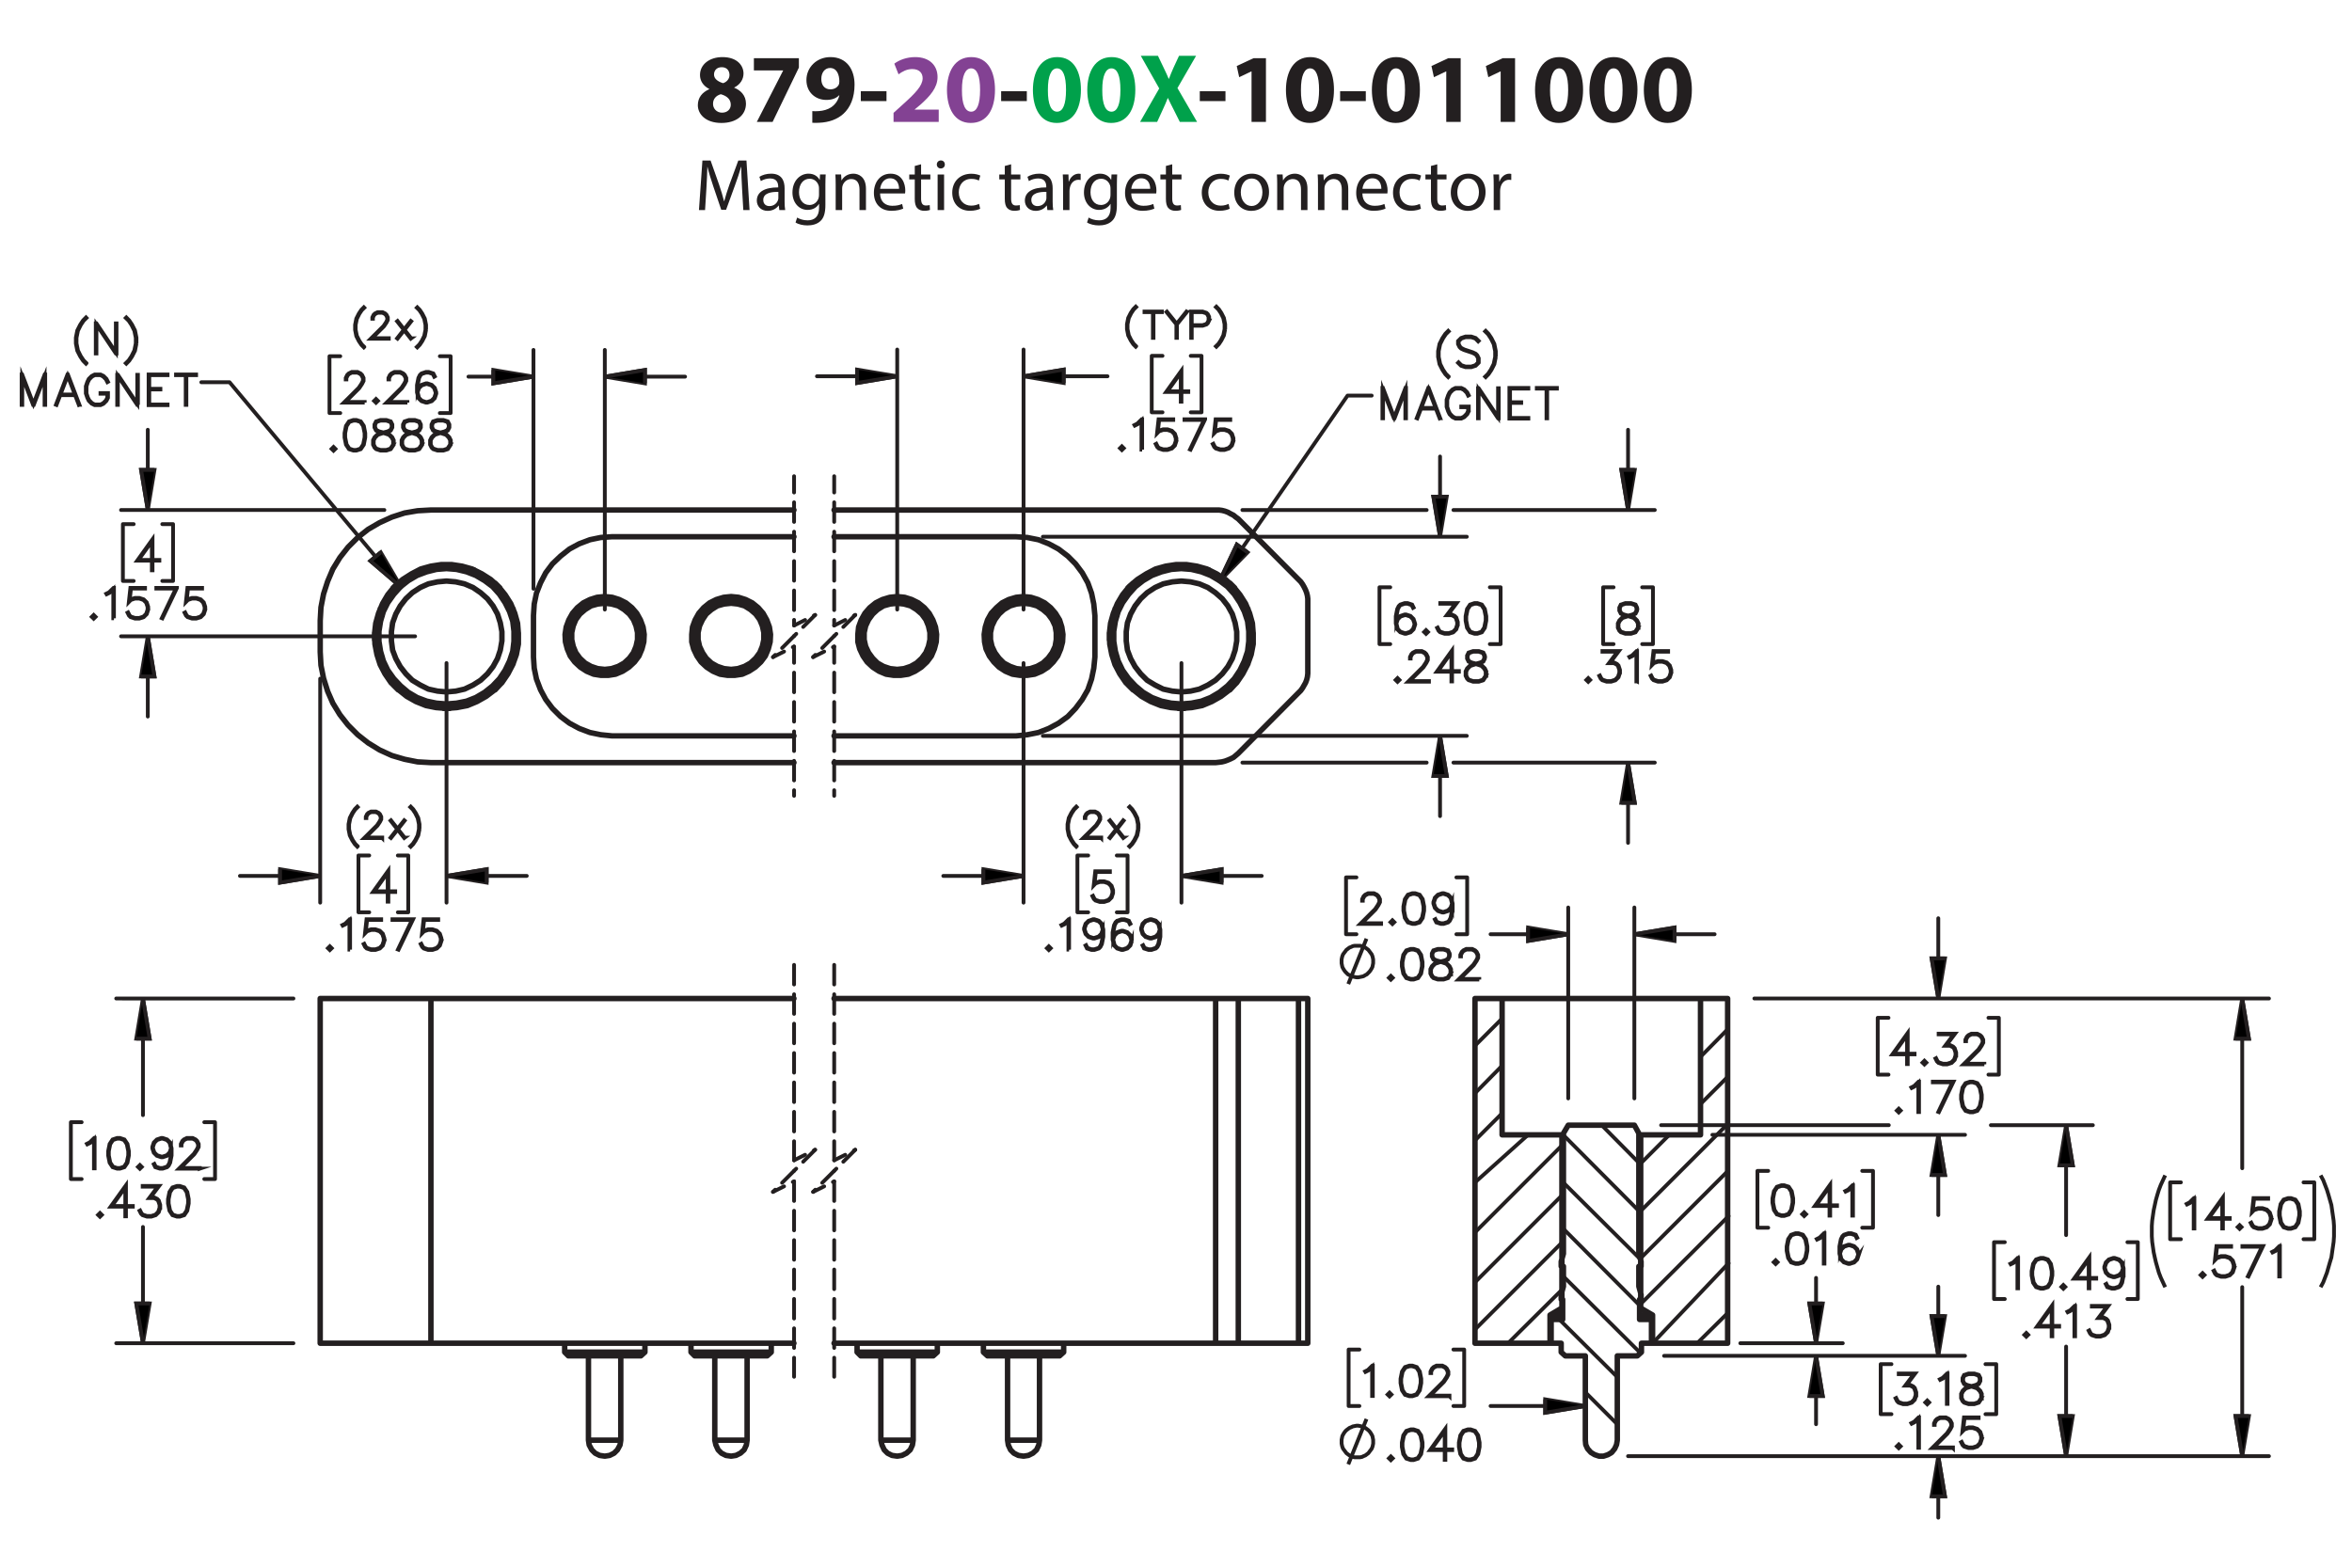 <?xml version="1.0" encoding="UTF-8"?><svg id="Layer_1" xmlns="http://www.w3.org/2000/svg" viewBox="0 0 432 288"><defs><style>.cls-1,.cls-2,.cls-3,.cls-4,.cls-5,.cls-6,.cls-7,.cls-8,.cls-9{stroke:#231f20;}.cls-1,.cls-3,.cls-5,.cls-6,.cls-7,.cls-8,.cls-9{fill:none;}.cls-1,.cls-3,.cls-5,.cls-6,.cls-8,.cls-9{stroke-linecap:round;stroke-linejoin:round;}.cls-2{stroke-width:.7px;}.cls-2,.cls-4,.cls-7{stroke-miterlimit:10;}.cls-3,.cls-4,.cls-5,.cls-6,.cls-7,.cls-8,.cls-9{stroke-width:.7px;}.cls-10{fill:#00a14b;}.cls-10,.cls-11,.cls-12{stroke-width:0px;}.cls-5{stroke-dashoffset:1.331px;}.cls-5,.cls-6,.cls-8,.cls-9{stroke-dasharray:0 0 3.6 1.8;}.cls-11{fill:#834293;}.cls-12{fill:#231f20;}.cls-8{stroke-dashoffset:.607px;}.cls-9{stroke-dashoffset:.491px;}</style></defs><path class="cls-12" d="m128.174,19.329c0-1.404.81-2.377,2.089-2.935v-.054c-1.135-.576-1.693-1.53-1.693-2.557,0-1.98,1.783-3.295,4.123-3.295,2.737,0,3.871,1.585,3.871,3.007,0,1.008-.54,1.998-1.692,2.575v.054c1.134.432,2.143,1.404,2.143,2.917,0,2.124-1.783,3.547-4.502,3.547-2.971,0-4.339-1.675-4.339-3.259Zm6.05-.09c0-1.026-.756-1.639-1.836-1.927-.9.252-1.422.9-1.422,1.747-.018.846.63,1.639,1.656,1.639.972,0,1.603-.63,1.603-1.458Zm-3.079-5.546c0,.792.72,1.296,1.657,1.585.63-.18,1.188-.756,1.188-1.494,0-.72-.415-1.44-1.422-1.44-.936,0-1.423.612-1.423,1.35Z"/><path class="cls-12" d="m146.735,10.687v1.728l-4.826,9.975h-2.899l4.826-9.417v-.036h-5.366v-2.251h8.265Z"/><path class="cls-12" d="m149.198,20.41c.342.036.648.036,1.188,0,.829-.054,1.675-.288,2.305-.72.756-.522,1.261-1.278,1.477-2.161l-.054-.018c-.522.54-1.278.846-2.341.846-1.98,0-3.655-1.386-3.655-3.655,0-2.287,1.837-4.213,4.412-4.213,3.007,0,4.429,2.305,4.429,5.042,0,2.431-.774,4.213-2.053,5.383-1.116,1.008-2.647,1.566-4.465,1.639-.468.036-.936.018-1.242,0v-2.143Zm1.656-5.87c0,1.009.54,1.873,1.657,1.873.738,0,1.26-.36,1.512-.774.09-.162.144-.342.144-.684,0-1.243-.468-2.467-1.71-2.467-.936,0-1.621.828-1.603,2.052Z"/><path class="cls-12" d="m162.826,16.754v1.818h-4.718v-1.818h4.718Z"/><path class="cls-11" d="m164.12,22.39v-1.656l1.512-1.369c2.557-2.287,3.799-3.601,3.835-4.969,0-.955-.576-1.711-1.927-1.711-1.008,0-1.891.504-2.503.973l-.774-1.963c.882-.666,2.251-1.206,3.835-1.206,2.647,0,4.106,1.548,4.106,3.673,0,1.963-1.423,3.529-3.115,5.042l-1.08.9v.036h4.411v2.251h-8.3Z"/><path class="cls-11" d="m182.752,16.484c0,3.619-1.458,6.104-4.447,6.104-3.025,0-4.357-2.719-4.375-6.032,0-3.385,1.44-6.067,4.465-6.067,3.133,0,4.357,2.791,4.357,5.996Zm-6.068.072c-.018,2.683.63,3.961,1.692,3.961s1.639-1.333,1.639-3.997c0-2.593-.558-3.961-1.657-3.961-1.008,0-1.692,1.278-1.674,3.997Z"/><path class="cls-12" d="m188.601,16.754v1.818h-4.718v-1.818h4.718Z"/><path class="cls-10" d="m198.538,16.484c0,3.619-1.458,6.104-4.447,6.104-3.025,0-4.357-2.719-4.375-6.032,0-3.385,1.44-6.067,4.465-6.067,3.133,0,4.357,2.791,4.357,5.996Zm-6.068.072c-.018,2.683.63,3.961,1.692,3.961s1.639-1.333,1.639-3.997c0-2.593-.558-3.961-1.657-3.961-1.008,0-1.692,1.278-1.674,3.997Z"/><path class="cls-10" d="m208.528,16.484c0,3.619-1.458,6.104-4.447,6.104-3.025,0-4.357-2.719-4.375-6.032,0-3.385,1.44-6.067,4.465-6.067,3.133,0,4.357,2.791,4.357,5.996Zm-6.068.072c-.018,2.683.63,3.961,1.692,3.961s1.639-1.333,1.639-3.997c0-2.593-.558-3.961-1.657-3.961-1.008,0-1.692,1.278-1.674,3.997Z"/><path class="cls-10" d="m216.699,22.39l-1.098-2.197c-.45-.846-.738-1.476-1.081-2.179h-.036c-.252.703-.558,1.333-.936,2.179l-1.008,2.197h-3.133l3.511-6.14-3.385-5.996h3.151l1.062,2.215c.36.738.63,1.333.918,2.017h.036c.288-.774.522-1.315.829-2.017l1.026-2.215h3.134l-3.422,5.924,3.602,6.212h-3.169Z"/><path class="cls-12" d="m225.087,16.754v1.818h-4.718v-1.818h4.718Z"/><path class="cls-12" d="m229.874,13.117h-.036l-2.232,1.062-.45-2.053,3.097-1.44h2.269v11.704h-2.647v-9.273Z"/><path class="cls-12" d="m245.014,16.484c0,3.619-1.458,6.104-4.447,6.104-3.024,0-4.357-2.719-4.375-6.032,0-3.385,1.44-6.067,4.465-6.067,3.133,0,4.357,2.791,4.357,5.996Zm-6.067.072c-.019,2.683.63,3.961,1.692,3.961s1.639-1.333,1.639-3.997c0-2.593-.559-3.961-1.657-3.961-1.008,0-1.692,1.278-1.674,3.997Z"/><path class="cls-12" d="m250.862,16.754v1.818h-4.718v-1.818h4.718Z"/><path class="cls-12" d="m260.8,16.484c0,3.619-1.459,6.104-4.447,6.104-3.025,0-4.357-2.719-4.376-6.032,0-3.385,1.44-6.067,4.466-6.067,3.133,0,4.357,2.791,4.357,5.996Zm-6.068.072c-.018,2.683.631,3.961,1.692,3.961,1.062,0,1.639-1.333,1.639-3.997,0-2.593-.558-3.961-1.656-3.961-1.009,0-1.692,1.278-1.675,3.997Z"/><path class="cls-12" d="m265.64,13.117h-.036l-2.232,1.062-.45-2.053,3.097-1.44h2.269v11.704h-2.647v-9.273Z"/><path class="cls-12" d="m275.63,13.117h-.036l-2.233,1.062-.45-2.053,3.098-1.44h2.269v11.704h-2.647v-9.273Z"/><path class="cls-12" d="m290.769,16.484c0,3.619-1.459,6.104-4.447,6.104-3.025,0-4.357-2.719-4.376-6.032,0-3.385,1.44-6.067,4.466-6.067,3.133,0,4.357,2.791,4.357,5.996Zm-6.068.072c-.018,2.683.631,3.961,1.692,3.961,1.062,0,1.639-1.333,1.639-3.997,0-2.593-.558-3.961-1.656-3.961-1.009,0-1.692,1.278-1.675,3.997Z"/><path class="cls-12" d="m300.759,16.484c0,3.619-1.458,6.104-4.447,6.104-3.024,0-4.357-2.719-4.375-6.032,0-3.385,1.44-6.067,4.465-6.067,3.133,0,4.357,2.791,4.357,5.996Zm-6.067.072c-.019,2.683.63,3.961,1.692,3.961s1.639-1.333,1.639-3.997c0-2.593-.559-3.961-1.657-3.961-1.008,0-1.692,1.278-1.674,3.997Z"/><path class="cls-12" d="m310.749,16.484c0,3.619-1.459,6.104-4.447,6.104-3.025,0-4.357-2.719-4.376-6.032,0-3.385,1.44-6.067,4.466-6.067,3.133,0,4.357,2.791,4.357,5.996Zm-6.068.072c-.018,2.683.631,3.961,1.692,3.961,1.062,0,1.639-1.333,1.639-3.997,0-2.593-.558-3.961-1.656-3.961-1.009,0-1.692,1.278-1.675,3.997Z"/><path class="cls-12" d="m136.295,34.593c-.068-1.27-.149-2.795-.135-3.93h-.041c-.31,1.067-.689,2.201-1.148,3.457l-1.607,4.415h-.891l-1.472-4.335c-.432-1.283-.796-2.458-1.053-3.538h-.027c-.027,1.134-.095,2.66-.176,4.024l-.243,3.903h-1.121l.635-9.102h1.499l1.553,4.402c.378,1.121.689,2.12.918,3.065h.041c.23-.918.554-1.918.959-3.065l1.621-4.402h1.499l.567,9.102h-1.148l-.23-3.997Z"/><path class="cls-12" d="m143.138,38.59l-.095-.824h-.041c-.364.513-1.067.972-1.998.972-1.323,0-1.998-.932-1.998-1.877,0-1.58,1.404-2.444,3.93-2.431v-.135c0-.54-.148-1.512-1.485-1.512-.608,0-1.243.189-1.702.486l-.27-.783c.54-.351,1.323-.581,2.147-.581,1.998,0,2.485,1.364,2.485,2.674v2.444c0,.567.027,1.121.108,1.566h-1.08Zm-.176-3.335c-1.296-.027-2.768.203-2.768,1.472,0,.77.513,1.135,1.121,1.135.851,0,1.391-.54,1.58-1.094.041-.121.067-.256.067-.378v-1.134Z"/><path class="cls-12" d="m151.657,32.054c-.027.473-.054 1-.054,1.796v3.794c0,1.499-.297,2.417-.932,2.984-.635.594-1.553.783-2.377.783-.783,0-1.647-.189-2.174-.54l.297-.905c.432.27,1.107.513,1.917.513,1.215,0,2.107-.635,2.107-2.282v-.729h-.027c-.365.607-1.067,1.094-2.08,1.094-1.621,0-2.782-1.377-2.782-3.187,0-2.215,1.445-3.471,2.944-3.471,1.134,0,1.755.594,2.039,1.134h.027l.054-.986h1.04Zm-1.229,2.58c0-.203-.014-.378-.067-.54-.216-.689-.797-1.256-1.661-1.256-1.134,0-1.945.959-1.945,2.472,0,1.283.648,2.35,1.931,2.35.73,0,1.391-.46,1.647-1.215.068-.203.095-.432.095-.635v-1.175Z"/><path class="cls-12" d="m153.491,33.823c0-.675-.014-1.228-.054-1.769h1.053l.068,1.081h.027c.324-.621,1.081-1.229,2.161-1.229.905,0,2.309.54,2.309,2.782v3.903h-1.188v-3.768c0-1.053-.392-1.931-1.513-1.931-.783,0-1.391.554-1.593,1.215-.054.148-.081.351-.081.554v3.93h-1.188v-4.767Z"/><path class="cls-12" d="m161.645,35.539c.027,1.607,1.053,2.269,2.242,2.269.851,0,1.364-.148,1.81-.337l.203.851c-.419.189-1.134.405-2.174.405-2.012,0-3.214-1.324-3.214-3.295s1.161-3.524,3.065-3.524c2.134,0,2.701,1.877,2.701,3.079,0,.243-.027.432-.041.554h-4.591Zm3.484-.851c.014-.756-.31-1.931-1.647-1.931-1.202,0-1.728,1.107-1.823,1.931h3.47Z"/><path class="cls-12" d="m169.178,30.177v1.877h1.702v.905h-1.702v3.525c0,.81.23,1.269.892,1.269.31,0,.54-.041.689-.081l.054.892c-.23.094-.594.162-1.053.162-.554,0-1-.176-1.283-.5-.337-.351-.459-.932-.459-1.701v-3.565h-1.013v-.905h1.013v-1.566l1.161-.31Z"/><path class="cls-12" d="m173.539,30.218c.014.405-.284.73-.756.73-.418,0-.715-.324-.715-.73,0-.418.31-.743.743-.743.445,0,.729.324.729.743Zm-1.323,8.373v-6.536h1.188v6.536h-1.188Z"/><path class="cls-12" d="m180.033,38.347c-.31.162-.999.378-1.877.378-1.972,0-3.254-1.337-3.254-3.336,0-2.012,1.377-3.47,3.511-3.47.702,0,1.323.175,1.647.337l-.271.918c-.283-.162-.729-.31-1.377-.31-1.499,0-2.31,1.107-2.31,2.471,0,1.512.973,2.444,2.269,2.444.675,0,1.121-.176,1.458-.324l.203.891Z"/><path class="cls-12" d="m185.715,30.177v1.877h1.702v.905h-1.702v3.525c0,.81.23,1.269.892,1.269.31,0,.54-.041.689-.081l.054.892c-.23.094-.594.162-1.053.162-.554,0-1-.176-1.283-.5-.337-.351-.459-.932-.459-1.701v-3.565h-1.013v-.905h1.013v-1.566l1.161-.31Z"/><path class="cls-12" d="m192.372,38.59l-.095-.824h-.041c-.365.513-1.067.972-1.998.972-1.323,0-1.998-.932-1.998-1.877,0-1.58,1.404-2.444,3.93-2.431v-.135c0-.54-.148-1.512-1.485-1.512-.608,0-1.243.189-1.702.486l-.27-.783c.54-.351,1.323-.581,2.147-.581,1.998,0,2.485,1.364,2.485,2.674v2.444c0,.567.027,1.121.108,1.566h-1.08Zm-.176-3.335c-1.296-.027-2.768.203-2.768,1.472,0,.77.513,1.135,1.121,1.135.851,0,1.391-.54,1.58-1.094.041-.121.067-.256.067-.378v-1.134Z"/><path class="cls-12" d="m195.259,34.093c0-.769-.014-1.431-.054-2.039h1.04l.041,1.283h.054c.297-.878,1.013-1.432,1.81-1.432.135,0,.23.014.338.041v1.121c-.122-.027-.243-.041-.405-.041-.837,0-1.432.634-1.593,1.526-.027.162-.054.351-.054.554v3.484h-1.175v-4.497Z"/><path class="cls-12" d="m205.197,32.054c-.027.473-.054 1-.054,1.796v3.794c0,1.499-.297,2.417-.932,2.984-.635.594-1.553.783-2.377.783-.783,0-1.647-.189-2.174-.54l.297-.905c.432.27,1.107.513,1.917.513,1.215,0,2.107-.635,2.107-2.282v-.729h-.027c-.365.607-1.067,1.094-2.08,1.094-1.621,0-2.782-1.377-2.782-3.187,0-2.215,1.445-3.471,2.944-3.471,1.134,0,1.755.594,2.039,1.134h.027l.054-.986h1.04Zm-1.229,2.58c0-.203-.014-.378-.067-.54-.216-.689-.797-1.256-1.661-1.256-1.134,0-1.945.959-1.945,2.472,0,1.283.648,2.35,1.931,2.35.73,0,1.391-.46,1.647-1.215.068-.203.095-.432.095-.635v-1.175Z"/><path class="cls-12" d="m207.774,35.539c.027,1.607,1.053,2.269,2.242,2.269.851,0,1.364-.148,1.81-.337l.203.851c-.419.189-1.134.405-2.174.405-2.012,0-3.214-1.324-3.214-3.295s1.161-3.524,3.065-3.524c2.134,0,2.701,1.877,2.701,3.079,0,.243-.027.432-.041.554h-4.591Zm3.484-.851c.014-.756-.31-1.931-1.647-1.931-1.202,0-1.728,1.107-1.823,1.931h3.47Z"/><path class="cls-12" d="m215.307,30.177v1.877h1.702v.905h-1.702v3.525c0,.81.23,1.269.892,1.269.31,0,.54-.041.689-.081l.054.892c-.23.094-.594.162-1.053.162-.554,0-1-.176-1.283-.5-.337-.351-.459-.932-.459-1.701v-3.565h-1.013v-.905h1.013v-1.566l1.161-.31Z"/><path class="cls-12" d="m225.865,38.347c-.31.162-.999.378-1.877.378-1.972,0-3.255-1.337-3.255-3.336,0-2.012,1.378-3.47,3.512-3.47.702,0,1.323.175,1.647.337l-.271.918c-.283-.162-.73-.31-1.377-.31-1.499,0-2.31,1.107-2.31,2.471,0,1.512.973,2.444,2.269,2.444.675,0,1.121-.176,1.458-.324l.203.891Z"/><path class="cls-12" d="m233.088,35.269c0,2.417-1.675,3.47-3.255,3.47-1.769,0-3.133-1.296-3.133-3.362,0-2.188,1.432-3.471,3.241-3.471,1.877,0,3.147,1.364,3.147,3.363Zm-5.186.067c0,1.431.823,2.512,1.985,2.512,1.134,0,1.984-1.067,1.984-2.539,0-1.107-.554-2.512-1.958-2.512s-2.012,1.296-2.012,2.539Z"/><path class="cls-12" d="m234.585,33.823c0-.675-.014-1.228-.055-1.769h1.054l.067,1.081h.027c.324-.621,1.08-1.229,2.16-1.229.905,0,2.31.54,2.31,2.782v3.903h-1.188v-3.768c0-1.053-.392-1.931-1.513-1.931-.783,0-1.391.554-1.593,1.215-.055.148-.081.351-.081.554v3.93h-1.188v-4.767Z"/><path class="cls-12" d="m242.077,33.823c0-.675-.014-1.228-.055-1.769h1.054l.067,1.081h.027c.324-.621,1.08-1.229,2.16-1.229.905,0,2.31.54,2.31,2.782v3.903h-1.188v-3.768c0-1.053-.392-1.931-1.513-1.931-.783,0-1.391.554-1.593,1.215-.055.148-.081.351-.081.554v3.93h-1.188v-4.767Z"/><path class="cls-12" d="m250.231,35.539c.026,1.607,1.053,2.269,2.241,2.269.851,0,1.364-.148,1.81-.337l.203.851c-.419.189-1.135.405-2.175.405-2.012,0-3.214-1.324-3.214-3.295s1.161-3.524,3.065-3.524c2.134,0,2.701,1.877,2.701,3.079,0,.243-.027.432-.041.554h-4.591Zm3.483-.851c.014-.756-.31-1.931-1.647-1.931-1.201,0-1.728,1.107-1.822,1.931h3.47Z"/><path class="cls-12" d="m260.991,38.347c-.31.162-.999.378-1.877.378-1.972,0-3.254-1.337-3.254-3.336,0-2.012,1.377-3.47,3.511-3.47.702,0,1.323.175,1.647.337l-.27.918c-.284-.162-.73-.31-1.378-.31-1.499,0-2.31,1.107-2.31,2.471,0,1.512.973,2.444,2.269,2.444.675,0,1.12-.176,1.458-.324l.202.891Z"/><path class="cls-12" d="m263.987,30.177v1.877h1.701v.905h-1.701v3.525c0,.81.23,1.269.892,1.269.31,0,.54-.041.689-.081l.054.892c-.23.094-.594.162-1.053.162-.554,0-1-.176-1.283-.5-.338-.351-.459-.932-.459-1.701v-3.565h-1.013v-.905h1.013v-1.566l1.161-.31Z"/><path class="cls-12" d="m272.858,35.269c0,2.417-1.675,3.47-3.255,3.47-1.769,0-3.133-1.296-3.133-3.362,0-2.188,1.432-3.471,3.241-3.471,1.877,0,3.147,1.364,3.147,3.363Zm-5.186.067c0,1.431.823,2.512,1.985,2.512,1.134,0,1.984-1.067,1.984-2.539,0-1.107-.554-2.512-1.958-2.512s-2.012,1.296-2.012,2.539Z"/><path class="cls-12" d="m274.354,34.093c0-.769-.014-1.431-.054-2.039h1.04l.04,1.283h.054c.298-.878,1.014-1.432,1.81-1.432.136,0,.231.014.338.041v1.121c-.121-.027-.243-.041-.405-.041-.837,0-1.431.634-1.593,1.526-.027.162-.055.351-.055.554v3.484h-1.175v-4.497Z"/><path class="cls-2" d="m17.379,214.641h-.121v-5.377l-.69.7-.537.26-.059-.102.518-.264.804-.796h.085v5.579Z"/><path class="cls-2" d="m23.672,212.284l-.261,1.326-.551.817-.819.265h-.544l-.819-.265-.547-.817-.265-1.326v-.807l.265-1.327.547-.817.819-.272h.544l.819.272.551.817.261,1.327v.807Zm-.117-.019v-.769l-.265-1.302-.503-.759-.76-.253h-.511l-.76.253-.507.759-.261,1.302v.769l.261,1.301.507.759.76.253h.511l.76-.253.503-.759.265-1.301Z"/><path class="cls-2" d="m26.038,214.377l-.345.337-.345-.337.345-.345.345.345Zm-.166,0l-.18-.18-.18.18.18.18.18-.18Z"/><path class="cls-2" d="m31.519,212.284l-.261,1.326-.272.539-.286.278-.812.265h-.544l-.826-.265-.272-.546.106-.062.257.506.753.253h.511l.768-.253.239-.249.257-.51.265-1.301v-.939l-.151.451-.551.55-.812.271h-.279l-.812-.271-.551-.55-.268-.81v-.278l.268-.81.551-.546.812-.272h.279l.812.272.551.546.268,1.074v1.331Zm-.117-1.323l-.257-1.02-.503-.506-.768-.253h-.25l-.768.253-.503.506-.257.763v.249l.257.767.503.502.768.256h.25l.768-.256.503-.502.257-.759Z"/><path class="cls-2" d="m36.699,214.692h-3.828l2.729-2.717.518-.78.257-.514v-.494l-.257-.503-.246-.249-.507-.253h-1.022l-.503.253-.25.249-.257.503v.249h-.118v-.278l.268-.55.279-.275.551-.272h1.084l.547.272.279.275.272.55v.557l-.272.539-.532.795-2.539,2.529h3.545v.114Z"/><path class="cls-2" d="m18.706,223.19l-.345.337-.345-.337.345-.345.345.345Zm-.166,0l-.18-.18-.18.18.18.18.18-.18Z"/><path class="cls-2" d="m24.392,221.673h-1.256v1.781h-.121v-1.781h-2.692l2.813-3.926v3.805h1.256v.121Zm-1.377-.121v-3.427l-2.454,3.427h2.454Z"/><path class="cls-2" d="m29.425,221.886l-.268.81-.551.546-.811.265h-.805l-.811-.265-.287-.278-.265-.531.106-.059.261.517.243.249.768.253h.775l.768-.253.503-.506.257-.766v-.51l-.257-.766-.25-.238-.503-.257h-.896l1.58-2.101h-2.773v-.121h3.016l-1.58,2.101h.684l.551.272.279.286.268.81v.543Z"/><path class="cls-2" d="m34.663,221.098l-.261,1.326-.551.817-.819.265h-.544l-.819-.265-.547-.817-.265-1.326v-.807l.265-1.327.547-.817.819-.272h.544l.819.272.551.817.261,1.327v.807Zm-.118-.019v-.769l-.264-1.302-.503-.759-.76-.253h-.511l-.76.253-.507.759-.261,1.302v.769l.261,1.301.507.759.76.253h.511l.76-.253.503-.759.264-1.301Z"/><path class="cls-2" d="m253.67,169.727h-3.827l2.729-2.717.518-.78.257-.513v-.496l-.257-.502-.246-.249-.507-.253h-1.022l-.503.253-.25.249-.257.502v.25h-.118v-.279l.269-.549.279-.275.551-.272h1.084l.547.272.279.275.272.549v.558l-.272.539-.532.796-2.539,2.528h3.545v.114Z"/><path class="cls-2" d="m256.095,169.411l-.346.337-.345-.337.345-.345.346.345Zm-.165,0l-.181-.18-.18.18.18.179.181-.179Z"/><path class="cls-2" d="m261.575,167.318l-.261,1.326-.551.818-.819.264h-.543l-.819-.264-.548-.818-.264-1.326v-.807l.264-1.327.548-.817.819-.272h.543l.819.272.551.817.261,1.327v.807Zm-.117-.019v-.77l-.265-1.301-.503-.759-.761-.253h-.511l-.76.253-.507.759-.261,1.301v.77l.261,1.301.507.759.76.253h.511l.761-.253.503-.759.265-1.301Z"/><path class="cls-2" d="m266.813,167.318l-.261,1.326-.272.539-.286.279-.812.264h-.543l-.827-.264-.272-.547.106-.062.257.506.753.253h.511l.768-.253.239-.249.257-.51.265-1.301v-.939l-.15.451-.551.549-.812.272h-.279l-.811-.272-.551-.549-.269-.81v-.278l.269-.81.551-.547.811-.272h.279l.812.272.551.547.268,1.073v1.331Zm-.117-1.324l-.257-1.019-.504-.506-.768-.253h-.249l-.769.253-.503.506-.257.763v.249l.257.767.503.502.769.256h.249l.768-.256.504-.502.257-.76Z"/><path class="cls-7" d="m247.643,180.776l3.344-8.326m1.228,4.163v-.341l-.068-.341-.068-.273-.137-.341-.205-.273-.205-.273-.205-.273-.273-.205-.273-.205-.341-.137-.273-.137-.341-.068h-1.024l-.341.068-.273.137-.341.137-.273.205-.273.205-.205.273-.205.273-.205.273-.137.341-.068.273-.068.341v.682l.068.341.068.341.137.273.205.341.205.273.205.205.273.273.273.137.341.205.273.068.341.068.341.068h.341l.341-.068.341-.068.273-.068.341-.205.273-.137.273-.273.205-.205.205-.273.205-.341.137-.273.068-.341.068-.341v-.341"/><path class="cls-2" d="m255.806,179.637l-.346.337-.345-.337.345-.345.346.345Zm-.165,0l-.181-.18-.18.18.18.18.181-.18Z"/><path class="cls-2" d="m261.286,177.544l-.261,1.326-.551.817-.819.265h-.543l-.819-.265-.548-.817-.264-1.326v-.807l.264-1.327.548-.817.819-.272h.543l.819.272.551.817.261,1.327v.807Zm-.117-.019v-.769l-.265-1.302-.503-.759-.761-.253h-.511l-.76.253-.507.759-.261,1.302v.769l.261,1.301.507.759.76.253h.511l.761-.253.503-.759.265-1.301Z"/><path class="cls-2" d="m266.524,178.863l-.547.824-.819.265h-1.068l-.812-.265-.286-.278-.272-.546v-.817l.272-.55.547-.539.838-.278-.565-.136-.552-.278-.275-.554v-.558l.275-.56.831-.272h1.068l.827.272.278.56v.558l-.278.554-.552.278-.561.136.029.007.805.272.551.539.268.55v.817Zm-.117-.029v-.759l-.257-.502-.504-.514-.774-.253-.25-.069-.246.069-.775.253-.507.514-.253.502v.759l.253.502.242.249.769.253h1.035l.761-.253.507-.751Zm-.265-3.152v-.499l-.249-.487-.754-.253h-1.035l-.754.253-.249.487v.499l.249.495.504.245.768.198.768-.198.504-.245.249-.495Z"/><path class="cls-2" d="m271.704,179.952h-3.827l2.729-2.717.518-.78.257-.514v-.494l-.257-.503-.246-.249-.507-.253h-1.022l-.503.253-.25.249-.257.503v.249h-.118v-.278l.269-.55.279-.275.551-.272h1.084l.547.272.279.275.272.55v.557l-.272.539-.532.795-2.539,2.529h3.545v.114Z"/><path class="cls-2" d="m252.145,256.453h-.122v-5.377l-.69.7-.536.26-.059-.102.518-.264.805-.796h.085v5.579Z"/><path class="cls-2" d="m255.565,256.19l-.345.337-.346-.337.346-.345.345.345Zm-.165,0l-.18-.18-.181.18.181.18.18-.18Z"/><path class="cls-2" d="m261.047,254.097l-.261,1.326-.551.817-.819.265h-.544l-.819-.265-.547-.817-.265-1.326v-.807l.265-1.327.547-.817.819-.272h.544l.819.272.551.817.261,1.327v.807Zm-.117-.019v-.769l-.265-1.302-.503-.759-.761-.253h-.511l-.761.253-.507.759-.261,1.302v.769l.261,1.301.507.759.761.253h.511l.761-.253.503-.759.265-1.301Z"/><path class="cls-2" d="m266.228,256.505h-3.828l2.729-2.717.519-.78.257-.514v-.494l-.257-.503-.246-.249-.508-.253h-1.02l-.504.253-.25.249-.257.503v.249h-.117v-.278l.268-.55.279-.275.551-.272h1.084l.548.272.279.275.272.55v.557l-.272.539-.533.795-2.538,2.529h3.545v.114Z"/><path class="cls-7" d="m247.643,269.014l3.344-8.326m1.228,4.163v-.341l-.068-.341-.068-.341-.137-.273-.205-.341-.205-.273-.205-.205-.273-.205-.273-.205-.341-.137-.273-.137-.341-.068-.341-.068h-.341l-.341.068-.341.068-.273.137-.341.137-.273.205-.273.205-.205.205-.205.273-.205.341-.137.273-.068.341-.068.341v.682l.068.341.068.273.137.341.205.273.205.273.205.273.273.205.273.205.341.137.273.137.341.068h1.024l.341-.068.273-.137.341-.137.273-.205.273-.205.205-.273.205-.273.205-.273.137-.341.068-.273.068-.341v-.341"/><path class="cls-2" d="m255.806,267.911l-.346.337-.345-.337.345-.345.346.345Zm-.165,0l-.181-.18-.18.18.18.18.181-.18Z"/><path class="cls-2" d="m261.286,265.818l-.261,1.326-.551.817-.819.265h-.543l-.819-.265-.548-.817-.264-1.326v-.807l.264-1.327.548-.817.819-.272h.543l.819.272.551.817.261,1.327v.807Zm-.117-.019v-.769l-.265-1.302-.503-.759-.761-.253h-.511l-.76.253-.507.759-.261,1.302v.769l.261,1.301.507.759.76.253h.511l.761-.253.503-.759.265-1.301Z"/><path class="cls-2" d="m266.731,266.394h-1.256v1.781h-.121v-1.781h-2.693l2.814-3.926v3.805h1.256v.121Zm-1.377-.121v-3.427l-2.454,3.427h2.454Z"/><path class="cls-2" d="m271.763,265.818l-.261,1.326-.551.817-.819.265h-.543l-.819-.265-.548-.817-.264-1.326v-.807l.264-1.327.548-.817.819-.272h.543l.819.272.551.817.261,1.327v.807Zm-.117-.019v-.769l-.265-1.302-.503-.759-.761-.253h-.511l-.76.253-.507.759-.261,1.302v.769l.261,1.301.507.759.76.253h.511l.761-.253.503-.759.265-1.301Z"/><path class="cls-2" d="m351.967,256.337l-.268.81-.552.546-.811.265h-.805l-.812-.265-.286-.278-.265-.531.106-.059.261.517.243.249.768.253h.775l.768-.253.504-.506.257-.766v-.51l-.257-.766-.25-.238-.504-.257h-.896l1.58-2.101h-2.773v-.121h3.016l-1.579,2.101h.683l.552.272.279.286.268.81v.543Z"/><path class="cls-2" d="m354.333,257.642l-.345.337-.346-.337.346-.345.345.345Zm-.165,0l-.18-.18-.181.18.181.18.18-.18Z"/><path class="cls-2" d="m357.71,257.905h-.122v-5.377l-.69.7-.536.26-.059-.102.518-.264.805-.796h.085v5.579Z"/><path class="cls-2" d="m364.003,256.868l-.547.824-.819.265h-1.069l-.812-.265-.286-.278-.272-.546v-.817l.272-.55.548-.539.837-.278-.565-.136-.551-.278-.275-.554v-.558l.275-.56.83-.272h1.069l.826.272.279.56v.558l-.279.554-.551.278-.562.136.029.007.805.272.552.539.268.55v.817Zm-.117-.029v-.759l-.257-.502-.504-.514-.775-.253-.25-.069-.246.069-.774.253-.508.514-.253.502v.759l.253.502.243.249.768.253h1.036l.761-.253.507-.751Zm-.265-3.152v-.499l-.25-.487-.753-.253h-1.036l-.753.253-.25.487v.499l.25.495.503.245.768.198.769-.198.503-.245.25-.495Z"/><path class="cls-2" d="m349.094,265.704l-.345.337-.346-.337.346-.345.345.345Zm-.165,0l-.18-.18-.181.18.181.18.18-.18Z"/><path class="cls-2" d="m352.471,265.968h-.122v-5.377l-.69.7-.536.26-.059-.102.518-.264.805-.796h.085v5.579Z"/><path class="cls-2" d="m358.705,266.019h-3.828l2.729-2.717.519-.78.257-.514v-.494l-.257-.503-.246-.249-.508-.253h-1.02l-.504.253-.25.249-.257.503v.249h-.117v-.278l.268-.55.279-.275.551-.272h1.084l.548.272.279.275.272.55v.557l-.272.539-.533.795-2.538,2.529h3.545v.114Z"/><path class="cls-2" d="m364.003,264.399l-.268.81-.552.546-.811.265h-.805l-.812-.265-.286-.278-.265-.531.106-.059.261.517.243.249.768.253h.775l.768-.253.504-.506.257-.766v-.51l-.257-.766-.504-.503-.768-.256h-.775l-.768.256-.368.378.283-2.592h2.689v.121h-2.583l-.238,2.137.157-.149.812-.268h.805l.811.268.552.55.268.81v.543Z"/><path class="cls-2" d="m351.652,193.697h-1.256v1.781h-.121v-1.781h-2.693l2.814-3.926v3.805h1.256v.121Zm-1.377-.121v-3.427l-2.454,3.427h2.454Z"/><path class="cls-2" d="m353.812,195.215l-.346.337-.345-.337.345-.345.346.345Zm-.165,0l-.181-.18-.18.18.18.18.181-.18Z"/><path class="cls-2" d="m359.293,193.91l-.268.81-.551.546-.812.265h-.804l-.812-.265-.286-.278-.265-.531.106-.059.261.517.242.249.769.253h.774l.768-.253.504-.506.257-.766v-.51l-.257-.766-.25-.238-.503-.257h-.896l1.579-2.101h-2.773v-.121h3.017l-1.58,2.101h.684l.551.272.279.286.268.81v.543Z"/><path class="cls-2" d="m364.473,195.53h-3.827l2.729-2.717.518-.78.257-.514v-.494l-.257-.503-.246-.249-.507-.253h-1.022l-.503.253-.25.249-.257.503v.249h-.118v-.278l.269-.55.279-.275.551-.272h1.084l.547.272.279.275.272.55v.557l-.272.539-.532.795-2.539,2.529h3.545v.114Z"/><path class="cls-2" d="m349.094,204.027l-.345.337-.346-.337.346-.345.345.345Zm-.165,0l-.18-.18-.181.18.181.18.18-.18Z"/><path class="cls-2" d="m352.471,204.291h-.122v-5.377l-.69.7-.536.26-.059-.102.518-.264.805-.796h.085v5.579Z"/><path class="cls-2" d="m358.805,198.712l-2.683,5.594-.102-.04,2.587-5.433h-3.59v-.121h3.788Z"/><path class="cls-2" d="m364.003,201.935l-.261,1.326-.551.817-.819.265h-.544l-.819-.265-.547-.817-.265-1.326v-.807l.265-1.327.547-.817.819-.272h.544l.819.272.551.817.261,1.327v.807Zm-.117-.019v-.769l-.265-1.302-.503-.759-.761-.253h-.511l-.761.253-.507.759-.261,1.302v.769l.261,1.301.507.759.761.253h.511l.761-.253.503-.759.265-1.301Z"/><path class="cls-2" d="m370.669,236.677h-.121v-5.377l-.69.7-.536.26-.06-.102.519-.264.805-.796h.084v5.579Z"/><path class="cls-2" d="m376.962,234.32l-.261,1.326-.552.817-.819.265h-.543l-.819-.265-.548-.817-.264-1.326v-.807l.264-1.327.548-.817.819-.272h.543l.819.272.552.817.261,1.327v.807Zm-.118-.019v-.769l-.265-1.302-.503-.759-.761-.253h-.51l-.761.253-.507.759-.261,1.302v.769l.261,1.301.507.759.761.253h.51l.761-.253.503-.759.265-1.301Z"/><path class="cls-2" d="m379.328,236.413l-.346.337-.345-.337.345-.345.346.345Zm-.165,0l-.181-.18-.18.18.18.18.181-.18Z"/><path class="cls-2" d="m385.014,234.895h-1.256v1.781h-.121v-1.781h-2.693l2.814-3.926v3.805h1.256v.121Zm-1.377-.121v-3.427l-2.454,3.427h2.454Z"/><path class="cls-2" d="m390.048,234.32l-.261,1.326-.273.539-.286.278-.812.265h-.543l-.827-.265-.272-.546.106-.062.257.506.754.253h.51l.769-.253.238-.249.257-.51.265-1.301v-.939l-.15.451-.551.55-.812.271h-.278l-.812-.271-.551-.55-.269-.81v-.278l.269-.81.551-.546.812-.272h.278l.812.272.551.546.269,1.074v1.331Zm-.118-1.323l-.257-1.02-.503-.506-.769-.253h-.249l-.769.253-.503.506-.257.763v.249l.257.767.503.502.769.256h.249l.769-.256.503-.502.257-.759Z"/><path class="cls-2" d="m372.522,245.226l-.345.337-.346-.337.346-.345.345.345Zm-.165,0l-.18-.18-.181.18.181.18.18-.18Z"/><path class="cls-2" d="m378.21,243.708h-1.257v1.781h-.121v-1.781h-2.693l2.814-3.926v3.805h1.257v.121Zm-1.378-.121v-3.427l-2.454,3.427h2.454Z"/><path class="cls-2" d="m381.139,245.489h-.122v-5.377l-.69.7-.536.26-.059-.102.518-.264.805-.796h.085v5.579Z"/><path class="cls-2" d="m387.432,243.921l-.268.81-.552.546-.811.265h-.805l-.812-.265-.286-.278-.265-.531.106-.059.261.517.243.249.768.253h.775l.768-.253.504-.506.257-.766v-.51l-.257-.766-.25-.238-.504-.257h-.896l1.58-2.101h-2.773v-.121h3.016l-1.579,2.101h.683l.552.272.279.286.268.81v.543Z"/><path class="cls-2" d="m403.046,225.685h-.121v-5.377l-.69.7-.536.26-.06-.102.519-.264.805-.796h.084v5.579Z"/><path class="cls-2" d="m409.544,223.904h-1.256v1.781h-.121v-1.781h-2.693l2.814-3.926v3.805h1.256v.121Zm-1.377-.121v-3.427l-2.454,3.427h2.454Z"/><path class="cls-2" d="m411.705,225.422l-.346.337-.345-.337.345-.345.346.345Zm-.165,0l-.181-.18-.18.18.18.18.181-.18Z"/><path class="cls-2" d="m417.185,224.117l-.269.81-.551.546-.812.265h-.804l-.812-.265-.286-.278-.265-.531.106-.059.261.517.243.249.768.253h.774l.769-.253.503-.506.257-.766v-.51l-.257-.766-.503-.503-.769-.256h-.774l-.768.256-.368.378.283-2.592h2.689v.121h-2.583l-.238,2.137.157-.149.812-.268h.804l.812.268.551.55.269.81v.543Z"/><path class="cls-2" d="m422.425,223.329l-.261,1.326-.552.817-.819.265h-.543l-.819-.265-.548-.817-.264-1.326v-.807l.264-1.327.548-.817.819-.272h.543l.819.272.552.817.261,1.327v.807Zm-.118-.019v-.769l-.265-1.302-.503-.759-.761-.253h-.51l-.761.253-.507.759-.261,1.302v.769l.261,1.301.507.759.761.253h.51l.761-.253.503-.759.265-1.301Z"/><path class="cls-2" d="m404.898,234.235l-.345.337-.346-.337.346-.345.345.345Zm-.165,0l-.18-.18-.181.18.181.18.18-.18Z"/><path class="cls-2" d="m410.38,232.931l-.268.81-.552.546-.811.265h-.805l-.812-.265-.286-.278-.265-.531.106-.059.261.517.243.249.768.253h.775l.768-.253.504-.506.257-.766v-.51l-.257-.766-.504-.503-.768-.256h-.775l-.768.256-.368.378.283-2.592h2.689v.121h-2.583l-.238,2.137.157-.149.812-.268h.805l.811.268.552.55.268.81v.543Z"/><path class="cls-2" d="m415.66,228.92l-2.683,5.594-.102-.04,2.587-5.433h-3.59v-.121h3.788Z"/><path class="cls-2" d="m418.754,234.499h-.122v-5.377l-.69.7-.536.26-.059-.102.518-.264.805-.796h.085v5.579Z"/><path class="cls-2" d="m329.358,220.971l-.261,1.326-.551.817-.819.265h-.544l-.819-.265-.547-.817-.265-1.326v-.807l.265-1.327.547-.817.819-.272h.544l.819.272.551.817.261,1.327v.807Zm-.117-.019v-.769l-.265-1.302-.503-.759-.761-.253h-.511l-.761.253-.507.759-.261,1.302v.769l.261,1.301.507.759.761.253h.511l.761-.253.503-.759.265-1.301Z"/><path class="cls-2" d="m331.725,223.064l-.345.337-.346-.337.346-.345.345.345Zm-.165,0l-.18-.18-.181.18.181.18.18-.18Z"/><path class="cls-2" d="m337.412,221.546h-1.257v1.781h-.121v-1.781h-2.693l2.814-3.926v3.805h1.257v.121Zm-1.378-.121v-3.427l-2.454,3.427h2.454Z"/><path class="cls-2" d="m340.341,223.327h-.122v-5.377l-.69.7-.536.26-.059-.102.518-.264.805-.796h.085v5.579Z"/><path class="cls-2" d="m326.485,231.875l-.345.337-.346-.337.346-.345.345.345Zm-.165,0l-.18-.18-.181.18.181.18.18-.18Z"/><path class="cls-2" d="m331.967,229.782l-.261,1.326-.551.817-.819.265h-.544l-.819-.265-.547-.817-.265-1.326v-.807l.265-1.327.547-.817.819-.272h.544l.819.272.551.817.261,1.327v.807Zm-.117-.019v-.769l-.265-1.302-.503-.759-.761-.253h-.511l-.761.253-.507.759-.261,1.302v.769l.261,1.301.507.759.761.253h.511l.761-.253.503-.759.265-1.301Z"/><path class="cls-2" d="m335.102,232.139h-.122v-5.377l-.69.7-.536.26-.059-.102.518-.264.805-.796h.085v5.579Z"/><path class="cls-2" d="m341.394,230.57l-.268.81-.552.546-.811.265h-.279l-.811-.265-.552-.546-.268-1.074v-1.33l.261-1.327.272-.542.287-.275.811-.272h.544l.826.272.273.546-.106.062-.258-.506-.753-.253h-.511l-.768.253-.239.249-.257.51-.265,1.302v.938l.15-.45.552-.55.811-.272h.279l.811.272.552.55.268.81v.279Zm-.117-.019v-.246l-.257-.766-.504-.502-.768-.257h-.25l-.768.257-.504.502-.257.759.257,1.019.504.506.768.253h.25l.768-.253.504-.506.257-.766Z"/><path class="cls-2" d="m29.27,102.992h-1.256v1.781h-.121v-1.781h-2.691l2.812-3.926v3.805h1.256v.121Zm-1.377-.121v-3.427l-2.453,3.427h2.453Z"/><path class="cls-2" d="m17.554,113.322l-.345.337-.345-.337.345-.345.345.345Zm-.166,0l-.18-.18-.18.18.18.179.18-.179Z"/><path class="cls-2" d="m20.93,113.586h-.121v-5.377l-.69.7-.537.26-.059-.102.518-.264.804-.795h.085v5.579Z"/><path class="cls-2" d="m27.222,112.017l-.268.81-.551.546-.812.264h-.805l-.811-.264-.287-.279-.265-.531.106-.059.261.517.243.249.768.253h.775l.768-.253.503-.506.257-.766v-.51l-.257-.766-.503-.502-.768-.257h-.775l-.768.257-.367.377.283-2.591h2.689v.121h-2.583l-.239,2.137.158-.15.811-.268h.805l.812.268.551.55.268.81v.542Z"/><path class="cls-2" d="m32.502,108.007l-2.682,5.593-.103-.041,2.586-5.432h-3.589v-.121h3.788Z"/><path class="cls-2" d="m37.699,112.017l-.268.81-.551.546-.812.264h-.805l-.811-.264-.287-.279-.265-.531.106-.059.261.517.243.249.768.253h.775l.768-.253.503-.506.257-.766v-.51l-.257-.766-.503-.502-.768-.257h-.775l-.768.257-.367.377.283-2.591h2.689v.121h-2.583l-.239,2.137.158-.15.811-.268h.805l.812.268.551.55.268.81v.542Z"/><path class="cls-2" d="m65.703,155.467l-.077.078-.458-.463-.461-.69-.465-.91-.226-1.148v-.924l.226-1.148.465-.918.461-.69.458-.463.077.08-.455.447-.452.676-.449.904-.229,1.123v.898l.229,1.124.449.897.452.677.455.448Z"/><path class="cls-2" d="m70.203,153.965h-3.316l2.365-2.352.449-.676.223-.445v-.428l-.223-.435-.213-.215-.44-.219h-.885l-.436.219-.216.215-.223.435v.215h-.102v-.24l.232-.477.242-.238.477-.234h.939l.474.234.242.238.235.477v.482l-.235.467-.461.688-2.199,2.191h3.071v.098Z"/><path class="cls-2" d="m74.325,153.885l-.08.06-1.213-1.535-1.219,1.535-.077-.06,1.226-1.558-1.226-1.562.077-.064,1.212,1.54,1.219-1.54.08.064-1.226,1.562,1.226,1.558Z"/><path class="cls-2" d="m77.052,152.334l-.229,1.148-.465.91-.461.69-.455.463-.08-.078.455-.448.452-.677.449-.897.229-1.124v-.898l-.229-1.123-.449-.904-.452-.676-.455-.447.08-.08.455.463.461.69.465.918.229,1.148v.924Z"/><path class="cls-2" d="m72.585,163.865h-1.256v1.781h-.121v-1.781h-2.691l2.812-3.926v3.805h1.256v.121Zm-1.377-.121v-3.428l-2.453,3.428h2.453Z"/><path class="cls-2" d="m60.926,174.196l-.345.337-.345-.337.345-.345.345.345Zm-.166,0l-.18-.18-.18.18.18.18.18-.18Z"/><path class="cls-2" d="m64.302,174.46h-.121v-5.378l-.69.701-.537.26-.059-.102.518-.264.804-.796h.085v5.579Z"/><path class="cls-2" d="m70.594,172.892l-.268.81-.551.546-.812.265h-.805l-.811-.265-.287-.278-.265-.531.106-.059.261.517.243.249.768.253h.775l.768-.253.503-.506.257-.766v-.51l-.257-.766-.503-.503-.768-.256h-.775l-.768.256-.367.378.283-2.592h2.689v.121h-2.583l-.239,2.137.158-.149.811-.268h.805l.812.268.551.55.268.81v.543Z"/><path class="cls-2" d="m75.874,168.881l-2.682,5.594-.103-.04,2.586-5.433h-3.589v-.121h3.788Z"/><path class="cls-2" d="m81.071,172.892l-.268.81-.551.546-.812.265h-.805l-.811-.265-.287-.278-.265-.531.106-.059.261.517.243.249.768.253h.775l.768-.253.503-.506.257-.766v-.51l-.257-.766-.503-.503-.768-.256h-.775l-.768.256-.367.378.283-2.592h2.689v.121h-2.583l-.239,2.137.158-.149.811-.268h.805l.812.268.551.55.268.81v.543Z"/><path class="cls-2" d="m197.764,155.467l-.077.078-.458-.463-.461-.69-.465-.91-.226-1.148v-.924l.226-1.148.465-.918.461-.69.458-.463.077.08-.455.447-.452.676-.449.904-.229,1.123v.898l.229,1.124.449.897.452.677.455.448Z"/><path class="cls-2" d="m202.264,153.965h-3.316l2.365-2.352.449-.676.223-.445v-.428l-.223-.435-.213-.215-.44-.219h-.885l-.436.219-.216.215-.223.435v.215h-.102v-.24l.232-.477.242-.238.477-.234h.939l.474.234.242.238.235.477v.482l-.235.467-.461.688-2.199,2.191h3.071v.098Z"/><path class="cls-2" d="m206.386,153.885l-.08.06-1.213-1.535-1.219,1.535-.077-.06,1.226-1.558-1.226-1.562.077-.064,1.212,1.54,1.219-1.54.08.064-1.226,1.562,1.226,1.558Z"/><path class="cls-2" d="m209.113,152.334l-.229,1.148-.465.91-.461.69-.455.463-.08-.078.455-.448.452-.677.449-.897.229-1.124v-.898l-.229-1.123-.449-.904-.452-.676-.455-.447.08-.08.455.463.461.69.465.918.229,1.148v.924Z"/><path class="cls-2" d="m204.44,164.078l-.268.81-.551.546-.811.264h-.804l-.811-.264-.286-.278-.265-.531.107-.06.26.518.243.249.767.253h.775l.768-.253.503-.506.257-.766v-.51l-.257-.767-.503-.502-.768-.256h-.775l-.767.256-.367.378.283-2.591h2.688v.12h-2.581l-.239,2.138.158-.15.811-.268h.804l.811.268.551.549.268.81v.543Z"/><path class="cls-2" d="m192.987,174.196l-.345.337-.345-.337.345-.345.345.345Zm-.166,0l-.18-.18-.18.18.18.18.18-.18Z"/><path class="cls-2" d="m196.363,174.46h-.121v-5.378l-.69.701-.537.26-.059-.102.518-.264.804-.796h.085v5.579Z"/><path class="cls-2" d="m202.655,172.103l-.261,1.326-.272.539-.286.278-.812.265h-.544l-.826-.265-.272-.546.106-.062.257.506.753.253h.511l.768-.253.239-.249.257-.51.265-1.301v-.939l-.151.451-.551.55-.812.271h-.279l-.812-.271-.551-.55-.268-.81v-.278l.268-.81.551-.547.812-.272h.279l.812.272.551.547.268,1.073v1.331Zm-.117-1.323l-.257-1.02-.503-.506-.768-.253h-.25l-.768.253-.503.506-.257.763v.249l.257.767.503.502.768.256h.25l.768-.256.503-.502.257-.759Z"/><path class="cls-2" d="m207.894,172.892l-.268.81-.551.546-.812.265h-.279l-.812-.265-.551-.546-.268-1.074v-1.33l.261-1.327.272-.542.286-.275.812-.272h.544l.826.272.272.547-.106.061-.257-.506-.753-.253h-.511l-.768.253-.239.249-.257.51-.264,1.302v.938l.15-.45.551-.55.812-.272h.279l.812.272.551.55.268.81v.279Zm-.117-.019v-.246l-.257-.766-.503-.502-.768-.257h-.25l-.768.257-.503.502-.257.759.257,1.019.503.506.768.253h.25l.768-.253.503-.506.257-.766Z"/><path class="cls-2" d="m213.132,172.103l-.261,1.326-.272.539-.286.278-.812.265h-.544l-.826-.265-.272-.546.106-.062.257.506.753.253h.511l.768-.253.239-.249.257-.51.265-1.301v-.939l-.151.451-.551.55-.812.271h-.279l-.812-.271-.551-.55-.268-.81v-.278l.268-.81.551-.547.812-.272h.279l.812.272.551.547.268,1.073v1.331Zm-.117-1.323l-.257-1.02-.503-.506-.768-.253h-.25l-.768.253-.503.506-.257.763v.249l.257.767.503.502.768.256h.25l.768-.256.503-.502.257-.759Z"/><path class="cls-2" d="m259.909,114.803l-.268.81-.551.546-.812.264h-.279l-.811-.264-.551-.546-.269-1.074v-1.331l.261-1.327.273-.542.286-.275.811-.271h.544l.827.271.272.546-.106.062-.257-.506-.754-.253h-.51l-.769.253-.238.249-.257.509-.265,1.301v.939l.15-.451.551-.55.811-.272h.279l.812.272.551.55.268.81v.278Zm-.117-.018v-.246l-.257-.766-.504-.502-.768-.256h-.249l-.769.256-.503.502-.257.759.257,1.019.503.506.769.253h.249l.768-.253.504-.506.257-.766Z"/><path class="cls-2" d="m262.275,116.108l-.346.337-.345-.337.345-.345.346.345Zm-.165,0l-.181-.18-.18.18.18.179.181-.179Z"/><path class="cls-2" d="m267.756,114.803l-.268.81-.551.546-.812.264h-.804l-.812-.264-.286-.279-.265-.531.106-.059.261.517.242.249.769.253h.774l.768-.253.504-.506.257-.766v-.51l-.257-.766-.25-.238-.503-.256h-.896l1.579-2.101h-2.773v-.121h3.017l-1.58,2.1h.684l.551.272.279.286.268.81v.542Z"/><path class="cls-2" d="m272.994,114.015l-.261,1.327-.551.817-.819.264h-.543l-.819-.264-.548-.817-.264-1.327v-.806l.264-1.327.548-.817.819-.271h.543l.819.271.551.817.261,1.327v.806Zm-.117-.018v-.77l-.265-1.301-.503-.759-.761-.253h-.511l-.76.253-.507.759-.261,1.301v.77l.261,1.301.507.759.76.253h.511l.761-.253.503-.759.265-1.301Z"/><path class="cls-2" d="m257.037,124.92l-.346.337-.345-.337.345-.345.346.345Zm-.165,0l-.181-.18-.18.18.18.179.181-.179Z"/><path class="cls-2" d="m262.459,125.235h-3.827l2.729-2.716.518-.781.257-.513v-.495l-.257-.502-.246-.249-.507-.253h-1.022l-.503.253-.25.249-.257.502v.249h-.118v-.279l.269-.55.279-.275.551-.271h1.084l.547.271.279.275.272.55v.557l-.272.539-.532.795-2.539,2.529h3.545v.114Z"/><path class="cls-2" d="m267.962,123.403h-1.256v1.781h-.121v-1.781h-2.693l2.814-3.926v3.805h1.256v.121Zm-1.377-.121v-3.427l-2.454,3.427h2.454Z"/><path class="cls-2" d="m272.994,124.147l-.547.825-.819.264h-1.068l-.812-.264-.286-.279-.272-.546v-.817l.272-.55.547-.539.838-.279-.565-.135-.552-.279-.275-.553v-.557l.275-.561.831-.271h1.068l.827.271.278.561v.557l-.278.553-.552.279-.561.135.029.007.805.272.551.539.268.55v.817Zm-.117-.029v-.759l-.257-.502-.504-.513-.774-.253-.25-.069-.246.069-.775.253-.507.513-.253.502v.759l.253.502.242.249.769.253h1.035l.761-.253.507-.751Zm-.265-3.152v-.498l-.249-.488-.754-.253h-1.035l-.754.253-.249.488v.498l.249.495.504.246.768.198.768-.198.504-.246.249-.495Z"/><path class="cls-2" d="m300.956,115.335l-.548.825-.818.264h-1.068l-.811-.264-.287-.279-.272-.546v-.817l.272-.55.548-.539.837-.279-.565-.135-.551-.279-.275-.553v-.557l.275-.561.83-.271h1.068l.826.271.279.561v.557l-.279.553-.551.279-.561.135.029.007.804.272.551.539.269.55v.817Zm-.118-.029v-.759l-.257-.502-.503-.513-.774-.253-.25-.069-.246.069-.774.253-.507.513-.254.502v.759l.254.502.242.249.768.253h1.035l.76-.253.507-.751Zm-.264-3.152v-.498l-.25-.488-.753-.253h-1.035l-.753.253-.25.488v.498l.25.495.503.246.768.198.768-.198.503-.246.25-.495Z"/><path class="cls-2" d="m292.063,124.92l-.345.337-.346-.337.346-.345.345.345Zm-.165,0l-.18-.18-.181.18.181.179.18-.179Z"/><path class="cls-2" d="m297.545,123.615l-.268.81-.552.546-.811.264h-.805l-.812-.264-.286-.279-.265-.531.106-.059.261.517.243.249.768.253h.775l.768-.253.504-.506.257-.766v-.51l-.257-.766-.25-.238-.504-.256h-.896l1.58-2.101h-2.773v-.121h3.016l-1.579,2.1h.683l.552.272.279.286.268.81v.542Z"/><path class="cls-2" d="m300.68,125.184h-.122v-5.377l-.69.7-.536.26-.059-.102.518-.264.805-.795h.085v5.579Z"/><path class="cls-2" d="m306.973,123.615l-.268.81-.552.546-.811.264h-.805l-.812-.264-.286-.279-.265-.531.106-.059.261.517.243.249.768.253h.775l.768-.253.504-.506.257-.766v-.51l-.257-.766-.504-.502-.768-.257h-.775l-.768.257-.368.377.283-2.591h2.689v.121h-2.583l-.238,2.137.157-.15.812-.268h.805l.811.268.552.55.268.81v.542Z"/><path class="cls-2" d="m208.682,63.612l-.077.079-.458-.463-.461-.689-.465-.911-.226-1.149v-.924l.226-1.148.465-.917.461-.689.458-.463.077.079-.455.447-.452.676-.449.905-.229,1.123v.898l.229,1.123.449.898.452.676.455.448Z"/><path class="cls-2" d="m213.412,57.341h-1.547v4.726h-.105v-4.726h-1.544v-.105h3.195v.105Z"/><path class="cls-2" d="m217.988,57.321l-1.812,2.26v2.485h-.105v-2.485l-1.811-2.26.077-.066,1.789,2.225,1.785-2.225.077.066Z"/><path class="cls-2" d="m222.084,58.893l-.235.476-.248.238-.703.235h-2.009v2.225h-.102v-4.831h2.11l.703.235.248.238.235.476v.708Zm-.104-.025v-.657l-.22-.435-.21-.216-.665-.219h-1.996v2.396h1.996l.665-.219.21-.216.22-.435Z"/><path class="cls-2" d="m225.028,60.48l-.23,1.149-.464.911-.462.689-.455.463-.079-.079.455-.448.451-.676.449-.898.229-1.123v-.898l-.229-1.123-.449-.905-.451-.676-.455-.447.079-.079.455.463.462.689.464.917.23,1.148v.924Z"/><path class="cls-2" d="m218.255,72.011h-1.256v1.781h-.121v-1.781h-2.691l2.812-3.926v3.805h1.256v.121Zm-1.377-.121v-3.427l-2.453,3.427h2.453Z"/><path class="cls-2" d="m206.404,82.342l-.345.337-.345-.337.345-.345.345.345Zm-.166,0l-.18-.18-.18.18.18.179.18-.179Z"/><path class="cls-2" d="m209.78,82.606h-.121v-5.377l-.69.7-.537.26-.059-.102.518-.264.804-.795h.085v5.579Z"/><path class="cls-2" d="m216.072,81.037l-.268.81-.551.546-.812.264h-.805l-.811-.264-.287-.279-.265-.531.106-.059.261.517.243.249.768.253h.775l.768-.253.503-.506.257-.766v-.51l-.257-.766-.503-.502-.768-.257h-.775l-.768.257-.367.377.283-2.591h2.689v.121h-2.583l-.239,2.137.158-.15.811-.268h.805l.812.268.551.55.268.81v.542Z"/><path class="cls-2" d="m221.352,77.027l-2.682,5.593-.103-.041,2.586-5.432h-3.589v-.121h3.788Z"/><path class="cls-2" d="m226.55,81.037l-.269.81-.551.546-.812.264h-.804l-.812-.264-.286-.279-.265-.531.106-.059.261.517.243.249.768.253h.774l.769-.253.503-.506.257-.766v-.51l-.257-.766-.503-.502-.769-.257h-.774l-.768.257-.368.377.283-2.591h2.689v.121h-2.583l-.238,2.137.157-.15.812-.268h.804l.812.268.551.55.269.81v.542Z"/><path class="cls-2" d="m66.907,63.733l-.077.079-.458-.463-.461-.689-.465-.911-.226-1.149v-.924l.226-1.148.465-.917.461-.689.458-.463.077.079-.455.447-.452.676-.449.905-.229,1.123v.898l.229,1.123.449.898.452.676.455.448Z"/><path class="cls-2" d="m71.407,62.231h-3.316l2.365-2.352.449-.676.223-.444v-.429l-.223-.435-.213-.216-.44-.219h-.885l-.436.219-.216.216-.223.435v.216h-.102v-.241l.232-.476.242-.238.477-.235h.939l.474.235.242.238.235.476v.482l-.235.467-.461.689-2.199,2.19h3.071v.098Z"/><path class="cls-2" d="m75.529,62.152l-.08.06-1.213-1.536-1.219,1.536-.077-.06,1.226-1.558-1.226-1.562.077-.064,1.212,1.54,1.219-1.54.08.064-1.226,1.562,1.226,1.558Z"/><path class="cls-2" d="m78.256,60.6l-.229,1.149-.465.911-.461.689-.455.463-.08-.079.455-.448.452-.676.449-.898.229-1.123v-.898l-.229-1.123-.449-.905-.452-.676-.455-.447.08-.079.455.463.461.689.465.917.229,1.148v.924Z"/><path class="cls-2" d="m66.985,73.963h-3.828l2.729-2.716.518-.781.257-.513v-.495l-.257-.502-.246-.249-.507-.253h-1.022l-.503.253-.25.249-.257.502v.249h-.117v-.279l.268-.55.279-.275.551-.271h1.083l.547.271.279.275.272.55v.557l-.272.539-.533.795-2.538,2.529h3.545v.114Z"/><path class="cls-2" d="m69.409,73.648l-.345.337-.345-.337.345-.345.345.345Zm-.166,0l-.18-.18-.18.18.18.179.18-.179Z"/><path class="cls-2" d="m74.831,73.963h-3.828l2.729-2.716.518-.781.257-.513v-.495l-.257-.502-.246-.249-.507-.253h-1.022l-.503.253-.25.249-.257.502v.249h-.117v-.279l.268-.55.279-.275.551-.271h1.083l.547.271.279.275.272.55v.557l-.272.539-.533.795-2.538,2.529h3.545v.114Z"/><path class="cls-2" d="m80.128,72.343l-.268.81-.551.546-.811.264h-.279l-.812-.264-.551-.546-.268-1.074v-1.331l.261-1.327.272-.542.286-.275.812-.271h.543l.827.271.272.546-.106.062-.257-.506-.753-.253h-.511l-.768.253-.239.249-.257.509-.265,1.301v.939l.151-.451.551-.55.812-.272h.279l.811.272.551.55.268.81v.278Zm-.118-.018v-.246l-.257-.766-.503-.502-.768-.256h-.25l-.768.256-.503.502-.257.759.257,1.019.503.506.768.253h.25l.768-.253.503-.506.257-.766Z"/><path class="cls-2" d="m61.606,82.462l-.346.337-.345-.337.345-.345.346.345Zm-.166,0l-.18-.18-.18.18.18.179.18-.179Z"/><path class="cls-2" d="m67.086,80.369l-.261,1.327-.551.817-.819.264h-.543l-.819-.264-.547-.817-.264-1.327v-.806l.264-1.327.547-.817.819-.271h.543l.819.271.551.817.261,1.327v.806Zm-.118-.018v-.77l-.264-1.301-.503-.759-.76-.253h-.511l-.76.253-.507.759-.261,1.301v.77l.261,1.301.507.759.76.253h.511l.76-.253.503-.759.264-1.301Z"/><path class="cls-2" d="m72.324,81.689l-.547.825-.819.264h-1.069l-.812-.264-.286-.279-.272-.546v-.817l.272-.55.547-.539.838-.279-.566-.135-.551-.279-.276-.553v-.557l.276-.561.83-.271h1.069l.826.271.279.561v.557l-.279.553-.551.279-.562.135.029.007.805.272.551.539.268.55v.817Zm-.118-.029v-.759l-.257-.502-.503-.513-.775-.253-.249-.069-.246.069-.775.253-.507.513-.253.502v.759l.253.502.243.249.768.253h1.036l.76-.253.507-.751Zm-.264-3.152v-.498l-.25-.488-.753-.253h-1.036l-.753.253-.25.488v.498l.25.495.503.246.768.198.768-.198.503-.246.25-.495Z"/><path class="cls-2" d="m77.562,81.689l-.547.825-.819.264h-1.069l-.812-.264-.286-.279-.272-.546v-.817l.272-.55.547-.539.838-.279-.566-.135-.551-.279-.276-.553v-.557l.276-.561.83-.271h1.069l.826.271.279.561v.557l-.279.553-.551.279-.562.135.029.007.805.272.551.539.268.55v.817Zm-.118-.029v-.759l-.257-.502-.503-.513-.775-.253-.249-.069-.246.069-.775.253-.507.513-.253.502v.759l.253.502.243.249.768.253h1.036l.76-.253.507-.751Zm-.264-3.152v-.498l-.25-.488-.753-.253h-1.036l-.753.253-.25.488v.498l.25.495.503.246.768.198.768-.198.503-.246.25-.495Z"/><path class="cls-2" d="m82.8,81.689l-.547.825-.819.264h-1.069l-.812-.264-.286-.279-.272-.546v-.817l.272-.55.547-.539.838-.279-.566-.135-.551-.279-.276-.553v-.557l.276-.561.83-.271h1.069l.826.271.279.561v.557l-.279.553-.551.279-.562.135.029.007.805.272.551.539.268.55v.817Zm-.118-.029v-.759l-.257-.502-.503-.513-.775-.253-.249-.069-.246.069-.775.253-.507.513-.253.502v.759l.253.502.243.249.768.253h1.036l.76-.253.507-.751Zm-.264-3.152v-.498l-.25-.488-.753-.253h-1.036l-.753.253-.25.488v.498l.25.495.503.246.768.198.768-.198.503-.246.25-.495Z"/><path class="cls-2" d="m15.882,66.72l-.088.092-.529-.535-.533-.795-.537-1.052-.261-1.327v-1.067l.261-1.327.537-1.06.533-.795.529-.535.088.092-.525.517-.522.781-.518,1.045-.265,1.297v1.038l.265,1.297.518,1.037.522.781.525.517Z"/><path class="cls-2" d="m21.4,64.935h-.128l-3.56-5.322v5.322h-.118v-5.52h.128l3.557,5.322v-5.322h.121v5.52Z"/><path class="cls-2" d="m25.064,63.102l-.265,1.327-.537,1.052-.533.795-.525.535-.092-.092.525-.517.522-.781.518-1.037.264-1.297v-1.038l-.264-1.297-.518-1.045-.522-.781-.525-.517.092-.092.525.535.533.795.537,1.06.265,1.327v1.067Z"/><path class="cls-2" d="m8.303,74.378h-.117v-5.198l-1.983,5.198h-.124l-1.987-5.198v5.198h-.118v-5.579h.099l2.067,5.414,2.064-5.414h.099v5.579Z"/><path class="cls-2" d="m14.586,74.352l-.102.041-.694-1.796h-2.721l-.694,1.796-.103-.041,2.119-5.553h.081l2.115,5.553Zm-.841-1.877l-1.315-3.453-1.318,3.453h2.633Z"/><path class="cls-2" d="m19.834,73.077l-.272.55-.54.539-.551.264h-1.083l-.547-.264-.543-.539-.261-.542-.272-.803v-1.327l.272-.803.261-.542.543-.539.547-.271h1.083l.551.271.54.539.265.535-.106.059-.261-.517-.514-.513-.503-.253h-1.021l-.506.253-.511.513-.264.51-.253.773v1.297l.253.773.264.509.511.513.506.253h1.021l.503-.253.514-.513.253-.502v-.711h-1.256v-.121h1.377v.861Z"/><path class="cls-2" d="m25.335,74.378h-.129l-3.558-5.322v5.322h-.118v-5.52h.128l3.555,5.322v-5.322h.121v5.52Z"/><path class="cls-2" d="m30.777,74.429h-3.481v-5.63h3.481v.121h-3.364v2.507h2.049v.121h-2.049v2.767h3.364v.114Z"/><path class="cls-2" d="m36.018,68.92h-1.785v5.458h-.121v-5.458h-1.781v-.121h3.687v.121Z"/><path class="cls-2" d="m266.086,69.189l-.088.092-.529-.535-.533-.795-.536-1.052-.261-1.327v-1.067l.261-1.327.536-1.06.533-.795.529-.535.088.092-.525.517-.521.781-.519,1.045-.265,1.297v1.038l.265,1.297.519,1.037.521.781.525.517Z"/><path class="cls-2" d="m271.606,66.638l-.559.554-.811.264h-1.069l-.812-.264-.54-.532.088-.092.515.52.768.253h1.036l.769-.253.496-.498v-.748l-.254-.506-.25-.246-.511-.264-1.58-.524-.544-.264-.279-.279-.268-.546v-.565l.555-.554.812-.271h1.069l.811.271.544.532-.092.091-.511-.52-.769-.253h-1.036l-.768.253-.5.498v.488l.258.502.249.246.511.264,1.58.524.544.264.276.279.272.546v.828Z"/><path class="cls-2" d="m274.74,65.572l-.265,1.327-.536,1.052-.533.795-.525.535-.092-.092.525-.517.521-.781.519-1.037.265-1.297v-1.038l-.265-1.297-.519-1.045-.521-.781-.525-.517.092-.092.525.535.533.795.536,1.06.265,1.327v1.067Z"/><path class="cls-2" d="m258.243,76.848h-.118v-5.198l-1.982,5.198h-.125l-1.987-5.198v5.198h-.117v-5.579h.1l2.067,5.414,2.063-5.414h.1v5.579Z"/><path class="cls-2" d="m264.526,76.822l-.102.041-.694-1.796h-2.721l-.694,1.796-.102-.041,2.118-5.553h.081l2.115,5.553Zm-.841-1.877l-1.315-3.453-1.318,3.453h2.633Z"/><path class="cls-2" d="m269.774,75.547l-.272.55-.54.539-.551.264h-1.084l-.547-.264-.543-.539-.261-.542-.273-.803v-1.327l.273-.803.261-.542.543-.539.547-.271h1.084l.551.271.54.539.264.535-.106.059-.261-.517-.514-.513-.503-.253h-1.022l-.507.253-.51.513-.265.51-.254.773v1.297l.254.773.265.509.51.513.507.253h1.022l.503-.253.514-.513.254-.502v-.711h-1.256v-.121h1.377v.861Z"/><path class="cls-2" d="m275.275,76.848h-.129l-3.559-5.322v5.322h-.117v-5.52h.129l3.555,5.322v-5.322h.121v5.52Z"/><path class="cls-2" d="m280.718,76.899h-3.481v-5.63h3.481v.121h-3.364v2.507h2.05v.121h-2.05v2.767h3.364v.114Z"/><path class="cls-2" d="m285.958,71.39h-1.785v5.458h-.121v-5.458h-1.781v-.121h3.688v.121Z"/><path class="cls-7" d="m223.962,106.798l3.208-6.756,1.979,1.433-5.186,5.323m-150.274,1.092l-5.664-4.845,1.911-1.57,3.753,6.415m37.398-38.694l7.37-1.228v2.457l-7.37-1.228m-13.103,0l-7.37,1.228v-2.457l7.37,1.228m90.014-.068l7.37-1.228v2.457l-7.37-1.228m-23.203,0l-7.37,1.228v-2.457l7.37,1.228m134.236,70.974l1.228,7.37h-2.457l1.228-7.37m0-46.406l-1.228-7.37h2.457l-1.228,7.37m-34.532,41.492l1.228,7.37h-2.457l1.228-7.37m0-36.579l-1.228-7.37h2.457l-1.228,7.37m-47.498,62.307l7.37-1.228v2.457l-7.37-1.228m-29.004,0l-7.37,1.228v-2.457l7.37,1.228m-105.983,0l7.37-1.228v2.457l-7.37-1.228m-23.203,0l-7.37,1.228v-2.457l7.37,1.228m-31.665-44.017l1.228,7.37h-2.457l1.228-7.37m0-23.203l-1.228-7.37h2.457l-1.228,7.37m306.416,155.392l1.228,7.37h-2.457l1.228-7.37m0-2.32l-1.228-7.302h2.457l-1.228,7.302m78.276,20.746l-1.228-7.37h2.457l-1.228,7.37m0-84.077l1.228,7.37h-2.457l1.228-7.37m14.4,53.026l.478-.887.341-.887.341-.887.273-.955.273-.955.273-.887.137-.955.137-.955.137-.955.068-1.024v-1.911l-.068-.955-.137-.955-.137-.955-.137-.955-.273-.955-.273-.955-.273-.887-.341-.887-.341-.887-.478-.887m-28.55,0l-.409.887-.409.887-.341.887-.273.887-.273.955-.205.955-.205.955-.137.955-.137.955-.068.955v1.911l.068,1.024.137.955.137.955.205.955.205.887.273.955.273.955.341.887.409.887.409.887m-18.198,31.051l-1.228-7.37h2.457l-1.228,7.37m0-60.806l1.228,7.37h-2.457l1.228-7.37m-23.476-23.271l-1.228-7.37h2.457l-1.228,7.37m0,25.046l1.228,7.37h-2.457l1.228-7.37m0,59.031l1.228,7.37h-2.457l1.228-7.37m0-18.426l-1.228-7.302h2.457l-1.228,7.302m-64.832,9.213l-7.37,1.228v-2.457l7.37,1.228m9.008-86.67l7.37-1.228v2.457l-7.37-1.228m-12.147,0l-7.37,1.228v-2.457l7.37,1.228m-261.784,11.806l1.228,7.37h-2.457l1.228-7.37m0,63.331l-1.228-7.302h2.457l-1.228,7.302"/><line class="cls-6" x1="145.849" y1="177.258" x2="145.849" y2="213.158"/><line class="cls-5" x1="145.849" y1="213.158" x2="149.718" y2="211.224"/><line class="cls-9" x1="149.718" y1="211.224" x2="145.849" y2="215.093"/><line class="cls-9" x1="145.849" y1="215.093" x2="141.98" y2="218.962"/><line class="cls-5" x1="141.98" y1="218.962" x2="145.849" y2="217.027"/><line class="cls-6" x1="145.849" y1="217.027" x2="145.849" y2="252.927"/><line class="cls-6" x1="153.219" y1="177.258" x2="153.219" y2="213.158"/><line class="cls-5" x1="153.219" y1="213.158" x2="157.088" y2="211.224"/><line class="cls-9" x1="157.088" y1="211.224" x2="153.22" y2="215.093"/><line class="cls-9" x1="153.219" y1="215.093" x2="149.351" y2="218.962"/><line class="cls-5" x1="149.35" y1="218.962" x2="153.219" y2="217.027"/><line class="cls-6" x1="153.219" y1="217.027" x2="153.219" y2="252.927"/><line class="cls-8" x1="145.849" y1="87.485" x2="145.849" y2="114.909"/><line class="cls-5" x1="145.849" y1="114.909" x2="149.718" y2="112.974"/><line class="cls-9" x1="149.718" y1="112.975" x2="145.849" y2="116.843"/><line class="cls-9" x1="145.849" y1="116.844" x2="141.98" y2="120.712"/><line class="cls-5" x1="141.98" y1="120.712" x2="145.849" y2="118.778"/><line class="cls-8" x1="145.849" y1="118.778" x2="145.849" y2="146.202"/><line class="cls-8" x1="153.219" y1="87.485" x2="153.219" y2="114.909"/><line class="cls-5" x1="153.219" y1="114.909" x2="157.088" y2="112.974"/><line class="cls-9" x1="157.088" y1="112.975" x2="153.22" y2="116.843"/><line class="cls-9" x1="153.219" y1="116.844" x2="149.351" y2="120.712"/><line class="cls-5" x1="149.35" y1="120.712" x2="153.219" y2="118.778"/><line class="cls-8" x1="153.219" y1="118.778" x2="153.219" y2="146.202"/><path class="cls-3" d="m247.506,72.676l-23.544,34.122m27.98-34.122h-4.436m-205.346-2.457l31.529,37.671m-36.715-37.671h5.186m68.927-1.024h14.741m-27.844,0h-11.943m25.046,42.789v-47.703m-13.103,43.881v-43.881m-15.218,11.601h-1.979m1.979-10.441v10.441m-1.979-10.441h1.979m-22.248,10.441h1.979m-1.979-10.441v10.441m1.979-10.441h-1.979m127.48,3.685h15.423m-38.626,0h-14.741m37.944,42.857v-47.771m-23.203,47.771v-47.771m55.892,11.533h-1.979m1.979-10.373v10.373m-1.979-10.373h1.979m-9.145,10.373h1.979m-1.979-10.373v10.373m1.979-10.373h-1.979m87.489,74.727v14.741m0-61.147v-14.741m-32.075,61.147h36.988m-75.751,0h33.849m4.914-46.406h36.988m-75.751,0h33.849m41.561,24.636h-1.979m1.979-10.441v10.441m-1.979-10.441h1.979m-9.145,10.441h1.911m-1.911-10.441v10.441m1.911-10.441h-1.911m-29.959,27.298v14.741m0-51.32v-14.741m-72.953,51.319h77.867m-77.867-36.579h77.867m6.21,19.723h-1.979m1.979-10.441v10.441m-1.979-10.441h1.979m-22.248,10.441h1.979m-1.979-10.441v10.441m1.979-10.441h-1.979m-36.374,53.026h14.741m-43.745,0h-14.741m43.745-39.104v44.017m-29.004-44.017v44.017m19.108,1.774h-1.979m1.979-10.441v10.441m-1.979-10.441h1.979m-9.213,10.441h1.979m-1.979-10.441v10.441m1.979-10.441h-1.979m-115.878,3.753h14.741m-37.944,0h-14.741m37.944-39.104v44.017m-23.203-41.151v41.151m16.174,1.774h-1.911m1.911-10.441v10.441m-1.911-10.441h1.911m-9.145,10.441h1.979m-1.979-10.441v10.441m1.979-10.441h-1.979m-38.694-40.264v14.741m0-37.944v-14.741m49.097,37.944H22.232m48.365-23.203H22.232m9.554,13.035h-1.979m1.979-10.441v10.441m-1.979-10.441h1.979m-9.213,10.441h1.979m-1.979-10.441v10.441m1.979-10.441h-1.979m310.988,152.798v12.557m0-26.881v12.003m-27.912,2.32h32.825m-18.828-2.32h18.828m5.545-21.217h-1.979m1.979-10.441v10.441m-1.979-10.441h1.979m-21.224,10.441h1.979m-1.979-10.441v10.441m1.979-10.441h-1.979m89.041,52.405v-31.051m0-53.026v31.188m-112.808,52.889h117.721m-94.518-84.077h94.518m8.326,44.222h-1.979m1.979-10.441v10.441m-1.979-10.441h1.979m-26.479,10.441h1.979m-1.979-10.441v10.441m1.979-10.441h-1.979m-19.108,50.296v-20.132m0-40.673v20.2m-80.46,40.605h85.373m-79.3-60.806h41.821m45.736,31.938h-1.911m1.911-10.441v10.441m-1.911-10.441h1.911m-26.41,10.441h1.979m-1.979-10.441v10.441m1.979-10.441h-1.979m-10.237-44.768v-14.741m0,39.786v14.741m-41.492-14.741h46.406m6.21-11.056h-1.911m1.911-10.441v10.441m-1.911-10.441h1.911m-22.248,10.441h1.979m-1.979-10.441v10.441m1.979-10.441h-1.979m11.124,80.528v11.303m0-29.729v-12.713m-56.984,31.139h61.897m-55.278-18.426h55.278m5.732,10.714h-1.979m1.979-9.191v9.191m-1.979-9.191h1.979m-21.224,9.191h1.979m-1.979-9.191v9.191m1.979-9.191h-1.979m-54.254,7.69h-17.402m-4.845,0h-1.979m1.979-10.373v10.373m-1.979-10.373h1.979m-21.224,10.373h1.979m-1.979-10.373v10.373m1.979-10.373h-1.979m52.48-76.297h14.741m-26.888,0h-14.263m26.41,30.164v-35.078m-12.147,35.078v-35.078m-18.562,4.914h-1.979m1.979-10.441v10.441m-1.979-10.441h1.979m-22.248,10.441h1.911m-1.911-10.441v10.441m1.911-10.441h-1.911m-220.974,22.248v21.429m0,41.902v-21.36m27.639-41.97H21.345m32.552,63.331H21.345m18.153-30.164h-1.979m1.979-10.441v10.441m-1.979-10.441h1.979m-26.479,10.441h1.979m-1.979-10.441v10.441m1.979-10.441h-1.979m352.651.546h18.733"/><path class="cls-4" d="m223.962,106.798l3.208-6.756,1.979,1.433m-155.46,6.415l-5.664-4.845,1.911-1.57m41.151-32.279l7.37-1.228v2.457m-20.473-1.228l-7.37,1.228v-2.457m97.384,1.16l7.37-1.228v2.457m-30.573-1.228l-7.37,1.228v-2.457m141.607,72.202l1.228,7.37h-2.457m1.228-53.776l-1.228-7.37h2.457m-35.76,48.863l1.228,7.37h-2.457m1.228-43.949l-1.228-7.37h2.457m-48.726,69.677l7.37-1.228v2.457m-36.374-1.228l-7.37,1.228v-2.457m-98.613,1.228l7.37-1.228v2.457m-30.573-1.228l-7.37,1.228v-2.457m-24.295-42.789l1.228,7.37h-2.457m1.228-30.573l-1.228-7.37h2.457m305.188,162.762l1.228,7.37h-2.457m1.228-9.691l-1.228-7.302h2.457m77.048,28.048l-1.228-7.37h2.457m-1.228-76.706l1.228,7.37h-2.457m-31.119,76.706l-1.228-7.37h2.457m-1.228-53.435l1.228,7.37h-2.457m-22.248-30.642l-1.228-7.37h2.457m-1.228,32.416l1.228,7.37h-2.457m1.228,51.661l1.228,7.37h-2.457m1.228-25.796l-1.228-7.302h2.457m-66.06,16.515l-7.37,1.228v-2.457m16.379-85.442l7.37-1.228v2.457m-19.518-1.228l-7.37,1.228v-2.457m-254.414,13.035l1.228,7.37h-2.457m1.228,55.96l-1.228-7.302h2.457"/><path class="cls-1" d="m137.224,264.578h-2.934m0,0h-3.003m-17.266,0h-2.934m0,0h-3.003m-28.936-17.812h-20.337m20.337-63.331h-20.337m0,63.331v-63.331m20.337,63.331h66.674m-66.674-63.331h66.674m-66.674,63.331v-63.331m61.761,65.651h-6.62m0,0h-6.688m14.058-.682h-7.37m0,0h-7.37m-9.213.682h-6.62m0,0h-6.688m14.058-.682h-7.37m0,0h-7.37m27.571.682v15.491m5.937,0v-15.491m-5.937,15.491l.205.887.409.887.614.614.819.409.955.137.887-.137.819-.409.682-.614.409-.887.137-.887m3.685-15.491l.751-.682m-14.741,0l.682.682m-.682-2.32v1.638m14.741,0v-1.638m-33.576,17.812l.137.887.478.887.614.614.819.409.955.137.887-.137.819-.409.614-.614.478-.887.137-.887m-5.937-15.491v15.491m5.937,0v-15.491m-10.305-2.32v1.638m14.741,0v-1.638m-.751,2.32l.751-.682m-14.741,0l.682.682m86.534,15.491h-2.934m0,0h-2.934m-17.334,0h-2.934m0,0h-3.003m78.412-17.812h-1.706m1.706-63.331h-1.706m1.706,63.331v-63.331m-1.706,63.331h-11.056m11.056-63.331h-11.056m11.056,63.331v-63.331m-85.305,63.331h70.087m-70.087-63.331h70.087m4.163,63.331h-4.163m4.163-63.331h-4.163m0,63.331v-63.331m4.163,63.331v-63.331m-32.825,65.651h-6.62m0,0h-6.62m13.99-.682h-7.37m0,0h-7.37m-9.213.682h-6.62m0,0h-6.688m14.058-.682h-7.37m0,0h-7.37m27.639,16.174l.137.887.409.887.614.614.819.409.955.137.887-.137.819-.409.682-.614.409-.887.137-.887m-5.869-15.491v15.491m5.869,0v-15.491m3.685,0l.751-.682m-14.741,0l.751.682m-.751-2.32v1.638m14.741,0v-1.638m-33.576,2.32v15.491m5.937,0v-15.491m-5.937,15.491l.205.887.409.887.614.614.819.409.955.137.887-.137.819-.409.682-.614.409-.887.137-.887m3.685-15.491l.751-.682m-14.741,0l.682.682m-.682-2.32v1.638m14.741,0v-1.638"/><path class="cls-3" d="m301.146,239.805l-13.99-14.058m14.127,22.794l-14.127-14.058m9.895,18.494l-10.646-10.578m14.604-28.799l-6.824-6.893m2.866,54.937l-5.869-5.869m10.168-24.636l15.969-15.969m-15.969,7.302l15.969-15.969m-15.969,7.234l5.255-5.255m5.732-5.664l4.982-4.982m-5.596,48.931l5.596-5.528m-4.982-47.088l4.982-5.05m-46.406,20.405l4.982-4.982m1.092,42.243l9.895-9.827m-15.969-36.101l4.982-5.05m-4.982,48.453l15.969-15.969m-15.969-36.169l4.982-4.982m-4.982,48.453l15.969-15.969m-15.852,6.681l15.969-15.969m-15.969,6.802l9.642-8.638m20.52,14.149l-13.99-14.058m14.127,22.794l-14.127-14.058m16.332,29.459l13.966-14.699m-15.969,7.302l15.969-15.969"/><path class="cls-1" d="m297.938,183.436h-7.643m0,0h-14.399m36.442,0h-14.399m-10.783,25.046h-.273m14.468,0h-.341m-25.114-25.046h-4.982m4.982,25.046h10.987m-2.184,38.285h-13.785m15.969-38.285v31.802m-10.987-56.847v25.046m-4.982-25.046v63.331m32.416,0h.205m-18.835,0h.205m-.205-5.187v5.187m16.447-5.187h2.389m-18.835,0h2.32m14.127-1.297h.205m-14.468,0h.137m-.137,0l-2.184,1.297m32.621,5.187h-13.785m13.785,0v-63.331m0,0h-4.982m0,25.046v-25.046m-10.987,25.046h10.987m-10.987,31.802v-31.802m2.184,33.098l-1.638-.955-.546-.341m2.184,6.483v-5.187m-6.483,7.507v15.491m3.685-15.491h-3.685m4.436-.682l-.751.682m.751-2.32v1.638m1.843-1.638h-1.843m1.843-4.368v4.368m-2.184-4.368h2.184m-2.184-3.685v3.685m.273-3.685h-.273m.273-.887v.887m-.409-2.389l.409,1.501m-.409-5.186v3.685m.409-3.685h-.409m.409-.887v.887m-.409-2.32l.409,1.433m-.409-23.544v22.111m-.819-23.613l.819,1.501m-12.966-1.501h12.147m-13.035,1.501l.887-1.501m-.887,23.613v-22.111m-.409,23.544l.409-1.433m-.409,2.32v-.887m.409.887h-.409m.409,3.685v-3.685m-.409,5.186l.409-1.501m-.409,2.389v-.887m.273.887h-.273m.273,3.685v-3.685m-2.116,3.685h2.116m-2.116,4.368v-4.368m1.843,4.368h-1.843m1.843,1.638v-1.638m.751,2.32l-.751-.682m4.436.682h-3.685m3.685,15.491v-15.491m5.869,15.491l-.137.819-.341.751-.546.682-.682.409-.819.273h-.819l-.819-.273-.682-.409-.614-.682-.341-.751-.068-.819"/><path class="cls-1" d="m135.654,109.732l-1.365-.137-1.365.137-1.365.409-1.228.614-1.092.887-.887,1.024-.682,1.228-.478,1.297-.137,1.365v1.365l.341,1.297.614,1.297.751,1.092,1.024.955,1.16.751,1.297.546,1.365.205h1.365l1.365-.205,1.228-.546,1.16-.751,1.024-.955.819-1.092.546-1.297.341-1.297.068-1.365-.205-1.365-.478-1.297-.682-1.228-.887-1.024-1.092-.887-1.228-.614-1.297-.409m-23.203,0l-1.365-.137-1.433.137-1.297.409-1.228.614-1.092.887-.887,1.024-.682,1.228-.478,1.297-.205,1.365.068,1.365.341,1.297.546,1.297.819,1.092,1.024.955,1.16.751,1.297.546,1.297.205h1.433l1.297-.205,1.297-.546,1.16-.751,1.024-.955.819-1.092.546-1.297.341-1.297.068-1.365-.205-1.365-.478-1.297-.682-1.228-.887-1.024-1.092-.887-1.228-.614-1.297-.409m-53.64,4.299l.137-2.457.478-2.457.751-2.32.955-2.252,1.297-2.116,1.501-1.911,1.774-1.774,1.911-1.501,2.116-1.228,2.252-1.024,2.32-.751,2.389-.409,2.457-.137m-20.337,20.337v5.732m20.337,20.337l-2.457-.137-2.389-.478-2.32-.682-2.252-1.024-2.116-1.297-1.911-1.501-1.774-1.774-1.501-1.911-1.297-2.116-.955-2.184-.751-2.389-.478-2.389-.137-2.457m20.337,20.337h66.674m0-46.406h-66.674m18.835,27.025l.137,2.047.409,1.979.751,1.979.955,1.774,1.228,1.638,1.501,1.501,1.638,1.228,1.774.955,1.979.751,1.979.409,2.047.205m-14.399-22.111v7.643m14.399-22.111l-2.047.137-1.979.409-1.979.751-1.774.955-1.638,1.297-1.501,1.433-1.228,1.638-.955,1.843-.751,1.911-.409,1.979-.137,2.116m47.839-14.468h-33.44m0,36.579h33.44m-10.237-11.533l-1.297.137-1.365-.137-1.297-.409-1.228-.614-1.024-.887-.887-1.024-.614-1.16-.409-1.297-.137-1.365.137-1.365.409-1.297.614-1.228.887-1.024,1.024-.887,1.228-.614,1.297-.409,1.365-.137,1.297.137,1.365.409,1.16.614,1.024.887.887,1.024.614,1.228.409,1.297.137,1.365-.137,1.365-.409,1.297-.614,1.16-.887,1.024-1.024.887-1.16.614-1.365.409m-.068-.819l-1.228.137-1.297-.137-1.228-.409-1.092-.614-.955-.887-.682-1.024-.546-1.16-.273-1.228v-1.297l.273-1.228.546-1.16.682-1.024.955-.819,1.092-.682,1.228-.341,1.297-.137,1.228.137,1.228.341,1.092.682.955.819.751,1.024.478,1.16.273,1.228v1.297l-.273,1.228-.478,1.16-.751,1.024-.955.887-1.092.614-1.228.409m-23.135.819l-1.297.137-1.365-.137-1.297-.409-1.228-.614-1.024-.887-.887-1.024-.614-1.16-.409-1.297-.137-1.365.137-1.365.409-1.297.614-1.228.887-1.024,1.024-.887,1.228-.614,1.297-.409,1.365-.137,1.297.137,1.297.409,1.228.614,1.024.887.887,1.024.614,1.228.409,1.297.137,1.365-.137,1.365-.409,1.297-.614,1.16-.887,1.024-1.024.887-1.228.614-1.297.409m-.068-.819l-1.228.137-1.297-.137-1.228-.409-1.092-.614-.955-.887-.751-1.024-.478-1.16-.273-1.228v-1.297l.273-1.228.478-1.16.751-1.024.955-.819,1.092-.682,1.228-.341,1.297-.137,1.228.137,1.228.341,1.092.682.955.819.751,1.024.478,1.16.273,1.228v1.297l-.273,1.228-.478,1.16-.751,1.024-.955.887-1.092.614-1.228.409m77.048-13.103l-1.365-.137-1.365.137-1.365.409-1.228.614-1.024.887-.955,1.024-.682,1.228-.409,1.297-.205,1.365.068,1.365.273,1.297.614,1.297.819,1.092.955.955,1.16.751,1.297.546,1.365.205h1.365l1.365-.205,1.297-.546,1.16-.751.955-.955.819-1.092.546-1.297.341-1.297.068-1.365-.205-1.365-.409-1.297-.751-1.228-.887-1.024-1.092-.887-1.228-.614-1.297-.409m-23.203,0l-1.365-.137-1.365.137-1.365.409-1.228.614-1.092.887-.887,1.024-.682,1.228-.478,1.297-.137,1.365v1.365l.341,1.297.614,1.297.751,1.092,1.024.955,1.16.751,1.297.546,1.365.205h1.365l1.365-.205,1.228-.546,1.16-.751,1.024-.955.819-1.092.546-1.297.341-1.297.068-1.365-.205-1.365-.478-1.297-.682-1.228-.887-1.024-1.092-.887-1.228-.614-1.297-.409m-12.966,30.369h70.087m4.163-1.706l-.478.409-.409.341-.546.273-.478.205-.546.205-.546.137-.546.068-.614.068m15.218-12.83l-11.056,11.124m12.762-15.218v.546l-.068.614-.137.546-.205.546-.273.478-.273.478-.341.478-.409.409m1.706-4.095v-12.625m-1.706-4.095l.409.409.341.478.273.478.273.546.205.546.137.546.068.546v.546m-12.762-15.218l11.056,11.124m-15.218-12.762h.614l.546.068.546.137.546.205.478.273.546.273.409.341.478.341m-4.163-1.638h-70.087m33.44,4.914h-33.44m47.907,14.468l-.205-2.116-.409-1.979-.682-1.911-1.024-1.843-1.228-1.638-1.433-1.433-1.706-1.297-1.774-.955-1.911-.751-2.047-.409-2.047-.137m14.468,22.111v-7.643m-14.468,22.111l2.047-.205,2.047-.409,1.911-.751,1.774-.955,1.706-1.228,1.433-1.501,1.228-1.638,1.024-1.774.682-1.979.409-1.979.205-2.047m-47.907,14.468h33.44m2.73-11.533l-1.365.137-1.365-.137-1.297-.409-1.228-.614-1.024-.887-.887-1.024-.614-1.16-.409-1.297-.137-1.365.137-1.365.409-1.297.614-1.228.887-1.024,1.024-.887,1.228-.614,1.297-.409,1.365-.137,1.365.137,1.297.409,1.16.614,1.092.887.819,1.024.682,1.228.341,1.297.137,1.365-.137,1.365-.341,1.297-.682,1.16-.819,1.024-1.092.887-1.16.614-1.297.409m-.137-.819l-1.228.137-1.297-.137-1.16-.409-1.16-.614-.887-.887-.751-1.024-.546-1.16-.273-1.228v-1.297l.273-1.228.546-1.16.751-1.024.887-.819,1.16-.682,1.16-.341,1.297-.137,1.228.137,1.228.341,1.092.682.955.819.751,1.024.546,1.16.205,1.228v1.297l-.205,1.228-.546,1.16-.751,1.024-.955.887-1.092.614-1.228.409m-23.135.819l-1.297.137-1.365-.137-1.297-.409-1.228-.614-1.024-.887-.887-1.024-.614-1.16-.409-1.297-.137-1.365.137-1.365.409-1.297.614-1.228.887-1.024,1.024-.887,1.228-.614,1.297-.409,1.365-.137,1.297.137,1.365.409,1.16.614,1.024.887.887,1.024.614,1.228.409,1.297.137,1.365-.137,1.365-.409,1.297-.614,1.16-.887,1.024-1.024.887-1.16.614-1.365.409m-.068-.819l-1.228.137-1.297-.137-1.228-.409-1.092-.614-.887-.887-.751-1.024-.546-1.16-.273-1.228v-1.297l.273-1.228.546-1.16.751-1.024.887-.819,1.092-.682,1.228-.341,1.297-.137,1.228.137,1.228.341,1.092.682.955.819.751,1.024.478,1.16.273,1.228v1.297l-.273,1.228-.478,1.16-.751,1.024-.955.887-1.092.614-1.228.409m51.608,7.303h-1.255m4.354-1.328h1.181m-9.816,0h1.181m13.506-3.026l-.886.959m2.14-4.059l.812-.886m-6.937,7.011l.812-.886m-.812.886l.148.295m-13.948-2.362l-.959-.959m4.945,3.026l-.148.295m-.738-1.181l.886.886m-6.937-7.011l.812.886m-2.214-5.092v-1.328m1.402,5.535l-.369.148m.369-1.328v1.181m0-9.816v1.181m23.69,0v-1.181m0,9.816v-1.181m.369,1.328l-.369-.148m1.328-5.535v1.328m-7.454-11.735l-.812-.812m6.937,6.937l-.812-.812m1.181.664l-.369.148m-2.952-4.871l.886.886m-19.631,0l.959-.886m-2.952,4.871l-.369-.148m1.181-.664l-.812.812m6.937-6.937l-.886.812m.738-1.181l.148.369m1.181,0h-1.181m9.816,0h-1.181m1.328-.369l-.148.369m-5.535-1.328h1.255m-2.583,26.273l1.919.148,1.919-.148,1.919-.369,1.771-.738,1.697-.959,1.55-1.181,1.328-1.328,1.107-1.624.886-1.697.664-1.845.369-1.919v-1.919l-.148-1.919-.517-1.845-.738-1.771-1.033-1.624-1.255-1.55-1.402-1.255-1.624-1.033-1.771-.886-1.845-.517-1.919-.295h-1.919l-1.919.295-1.845.517-1.697.886-1.624,1.033-1.476,1.255-1.255,1.55-.959,1.624-.738,1.771-.517,1.845-.221,1.919.074,1.919.369,1.919.59,1.845.886,1.697,1.107,1.624,1.402,1.328,1.476,1.181,1.697.959,1.845.738,1.845.369m3.616-23.1l-1.697-.148-1.624.148-1.697.369-1.476.664-1.476.959-1.181,1.107-1.033,1.328-.812,1.476-.59,1.624-.221,1.624v1.697l.221,1.697.59,1.55.812,1.476,1.033,1.328,1.181,1.181,1.476.886,1.476.738,1.697.369,1.624.148,1.697-.148,1.624-.369,1.55-.738,1.402-.886,1.255-1.181,1.033-1.328.812-1.476.517-1.55.295-1.697v-1.697l-.295-1.624-.517-1.624-.812-1.476-1.033-1.328-1.255-1.107-1.402-.959-1.55-.664-1.624-.369m.148-2.288l-1.845-.148-1.845.148-1.771.443-1.771.664-1.624.959-1.402,1.107-1.255,1.402-1.107,1.55-.812,1.624-.517,1.771-.295,1.845v1.845l.295,1.845.517,1.771.812,1.697,1.107,1.55,1.255,1.328,1.402,1.181,1.624.959,1.771.664,1.771.369,1.845.148,1.845-.148,1.845-.369,1.697-.664,1.624-.959,1.476-1.181,1.255-1.328,1.033-1.55.812-1.697.59-1.771.221-1.845v-1.845l-.221-1.845-.59-1.771-.812-1.624-1.033-1.55-1.255-1.402-1.476-1.107-1.624-.959-1.697-.664-1.845-.443m-136.147,25.535h-1.255m4.354-1.328h1.181m-9.816,0h1.181m13.506-3.026l-.886.959m2.14-4.059l.812-.886m-6.937,7.011l.812-.886m-.812.886l.148.295m-13.948-2.362l-.959-.959m4.945,3.026l-.148.295m-.738-1.181l.886.886m-6.937-7.011l.812.886m-2.214-5.092v-1.328m1.402,5.535l-.369.148m.369-1.328v1.181m0-9.816v1.181m23.69,0v-1.181m0,9.816v-1.181m.369,1.328l-.369-.148m1.328-5.535v1.328m-7.454-11.735l-.812-.812m6.937,6.937l-.812-.812m1.181.664l-.369.148m-2.952-4.871l.886.886m-19.631,0l.959-.886m-2.952,4.871l-.369-.148m1.181-.664l-.812.812m6.937-6.937l-.886.812m.738-1.181l.148.369m1.181,0h-1.181m9.816,0h-1.181m1.328-.369l-.148.369m-5.535-1.328h1.255m-2.583,26.273l1.919.148,1.919-.148,1.919-.369,1.771-.738,1.697-.959,1.55-1.181,1.328-1.328,1.107-1.624.886-1.697.664-1.845.369-1.919v-1.919l-.148-1.919-.517-1.845-.738-1.771-1.033-1.624-1.255-1.55-1.402-1.255-1.624-1.033-1.771-.886-1.845-.517-1.919-.295h-1.919l-1.919.295-1.845.517-1.697.886-1.624,1.033-1.476,1.255-1.255,1.55-.959,1.624-.738,1.771-.517,1.845-.221,1.919.074,1.919.369,1.919.59,1.845.886,1.697,1.107,1.624,1.402,1.328,1.476,1.181,1.697.959,1.845.738,1.845.369m3.616-23.1l-1.697-.148-1.624.148-1.697.369-1.476.664-1.476.959-1.181,1.107-1.033,1.328-.812,1.476-.59,1.624-.221,1.624v1.697l.221,1.697.59,1.55.812,1.476,1.033,1.328,1.181,1.181,1.476.886,1.476.738,1.697.369,1.624.148,1.697-.148,1.624-.369,1.55-.738,1.402-.886,1.255-1.181,1.033-1.328.812-1.476.517-1.55.295-1.697v-1.697l-.295-1.624-.517-1.624-.812-1.476-1.033-1.328-1.255-1.107-1.402-.959-1.55-.664-1.624-.369m.148-2.288l-1.845-.148-1.845.148-1.771.443-1.771.664-1.624.959-1.402,1.107-1.255,1.402-1.107,1.55-.812,1.624-.517,1.771-.295,1.845v1.845l.295,1.845.517,1.771.812,1.697,1.107,1.55,1.255,1.328,1.402,1.181,1.624.959,1.771.664,1.771.369,1.845.148,1.845-.148,1.845-.369,1.697-.664,1.624-.959,1.476-1.181,1.255-1.328,1.033-1.55.812-1.697.59-1.771.221-1.845v-1.845l-.221-1.845-.59-1.771-.812-1.624-1.033-1.55-1.255-1.402-1.476-1.107-1.624-.959-1.697-.664-1.845-.443"/></svg>